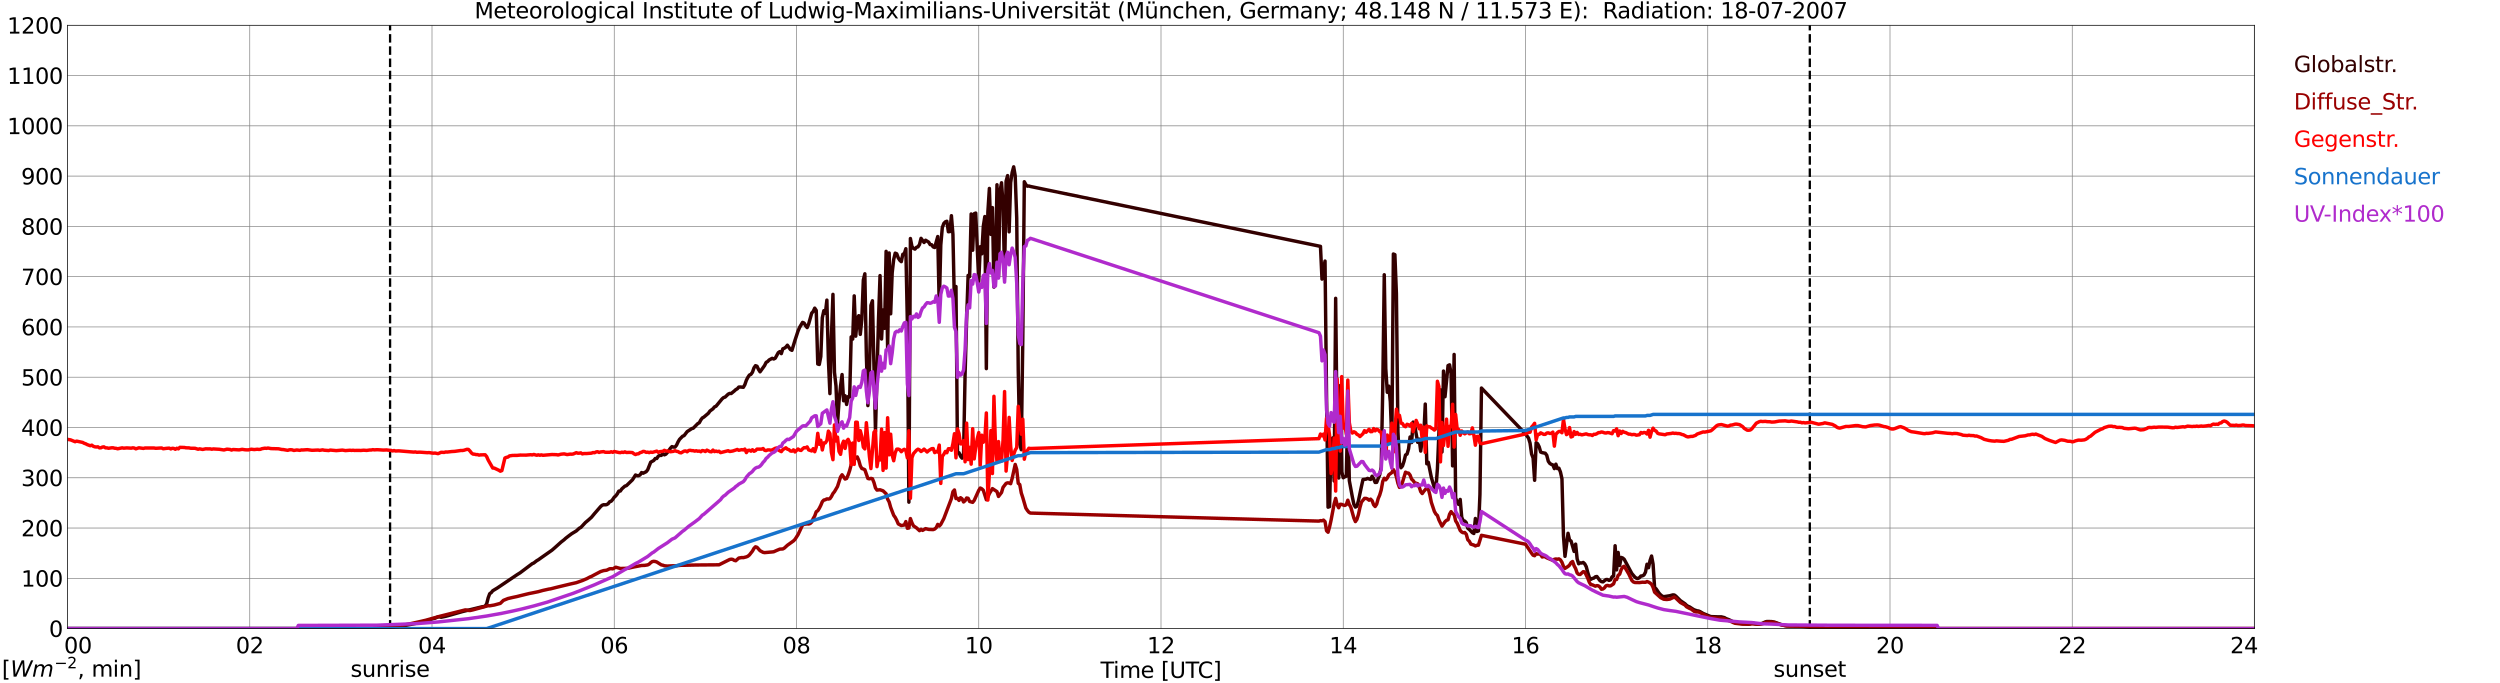 <?xml version="1.0" encoding="utf-8" standalone="no"?>
<!DOCTYPE svg PUBLIC "-//W3C//DTD SVG 1.1//EN"
  "http://www.w3.org/Graphics/SVG/1.1/DTD/svg11.dtd">
<svg xmlns:xlink="http://www.w3.org/1999/xlink" width="1085.4pt" height="296.64pt" viewBox="0 0 1085.4 296.64" xmlns="http://www.w3.org/2000/svg" version="1.1">
 <defs>
  <style type="text/css">*{stroke-linejoin: round; stroke-linecap: butt}</style>
 </defs>
 <g id="figure_1">
  <g id="patch_1">
   <path d="M 0 296.64 
L 1085.4 296.64 
L 1085.4 0 
L 0 0 
z
" style="fill: #ffffff"/>
  </g>
  <g id="axes_1">
   <g id="patch_2">
    <path d="M 29.306 272.909 
L 978.814 272.909 
L 978.814 10.976 
L 29.306 10.976 
z
" style="fill: #ffffff"/>
   </g>
   <g id="patch_3">
    <path d="M 978.814 272.909 
L 978.814 272.909 
L 978.814 10.976 
L 978.814 10.976 
z
" clip-path="url(#p178c726621)" style="fill: #d3d3d3; opacity: 0.25; stroke: #d3d3d3; stroke-linejoin: miter"/>
   </g>
   <g id="matplotlib.axis_1">
    <g id="xtick_1">
     <g id="line2d_1">
      <path d="M 29.306 272.909 
L 29.306 10.976 
" clip-path="url(#p178c726621)" style="fill: none; stroke: #808080; stroke-width: 0.3; stroke-linecap: square"/>
     </g>
     <g id="line2d_2"/>
     <g id="text_1">
      <!--    00 -->
      <g transform="translate(18.733 283.627) scale(0.095 -0.095)">
       <defs>
        <path id="DejaVuSans-20" transform="scale(0.016)"/>
        <path id="DejaVuSans-30" d="M 2034 4250 
Q 1547 4250 1301 3770 
Q 1056 3291 1056 2328 
Q 1056 1369 1301 889 
Q 1547 409 2034 409 
Q 2525 409 2770 889 
Q 3016 1369 3016 2328 
Q 3016 3291 2770 3770 
Q 2525 4250 2034 4250 
z
M 2034 4750 
Q 2819 4750 3233 4129 
Q 3647 3509 3647 2328 
Q 3647 1150 3233 529 
Q 2819 -91 2034 -91 
Q 1250 -91 836 529 
Q 422 1150 422 2328 
Q 422 3509 836 4129 
Q 1250 4750 2034 4750 
z
" transform="scale(0.016)"/>
       </defs>
       <use xlink:href="#DejaVuSans-20"/>
       <use xlink:href="#DejaVuSans-20" transform="translate(31.787 0)"/>
       <use xlink:href="#DejaVuSans-20" transform="translate(63.574 0)"/>
       <use xlink:href="#DejaVuSans-30" transform="translate(95.361 0)"/>
       <use xlink:href="#DejaVuSans-30" transform="translate(158.984 0)"/>
      </g>
     </g>
    </g>
    <g id="xtick_2">
     <g id="line2d_3">
      <path d="M 108.431 272.909 
L 108.431 10.976 
" clip-path="url(#p178c726621)" style="fill: none; stroke: #808080; stroke-width: 0.3; stroke-linecap: square"/>
     </g>
     <g id="line2d_4"/>
     <g id="text_2">
      <!-- 02 -->
      <g transform="translate(102.387 283.627) scale(0.095 -0.095)">
       <defs>
        <path id="DejaVuSans-32" d="M 1228 531 
L 3431 531 
L 3431 0 
L 469 0 
L 469 531 
Q 828 903 1448 1529 
Q 2069 2156 2228 2338 
Q 2531 2678 2651 2914 
Q 2772 3150 2772 3378 
Q 2772 3750 2511 3984 
Q 2250 4219 1831 4219 
Q 1534 4219 1204 4116 
Q 875 4013 500 3803 
L 500 4441 
Q 881 4594 1212 4672 
Q 1544 4750 1819 4750 
Q 2544 4750 2975 4387 
Q 3406 4025 3406 3419 
Q 3406 3131 3298 2873 
Q 3191 2616 2906 2266 
Q 2828 2175 2409 1742 
Q 1991 1309 1228 531 
z
" transform="scale(0.016)"/>
       </defs>
       <use xlink:href="#DejaVuSans-30"/>
       <use xlink:href="#DejaVuSans-32" transform="translate(63.623 0)"/>
      </g>
     </g>
    </g>
    <g id="xtick_3">
     <g id="line2d_5">
      <path d="M 187.557 272.909 
L 187.557 10.976 
" clip-path="url(#p178c726621)" style="fill: none; stroke: #808080; stroke-width: 0.3; stroke-linecap: square"/>
     </g>
     <g id="line2d_6"/>
     <g id="text_3">
      <!-- 04 -->
      <g transform="translate(181.513 283.627) scale(0.095 -0.095)">
       <defs>
        <path id="DejaVuSans-34" d="M 2419 4116 
L 825 1625 
L 2419 1625 
L 2419 4116 
z
M 2253 4666 
L 3047 4666 
L 3047 1625 
L 3713 1625 
L 3713 1100 
L 3047 1100 
L 3047 0 
L 2419 0 
L 2419 1100 
L 313 1100 
L 313 1709 
L 2253 4666 
z
" transform="scale(0.016)"/>
       </defs>
       <use xlink:href="#DejaVuSans-30"/>
       <use xlink:href="#DejaVuSans-34" transform="translate(63.623 0)"/>
      </g>
     </g>
    </g>
    <g id="xtick_4">
     <g id="line2d_7">
      <path d="M 266.683 272.909 
L 266.683 10.976 
" clip-path="url(#p178c726621)" style="fill: none; stroke: #808080; stroke-width: 0.3; stroke-linecap: square"/>
     </g>
     <g id="line2d_8"/>
     <g id="text_4">
      <!-- 06 -->
      <g transform="translate(260.638 283.627) scale(0.095 -0.095)">
       <defs>
        <path id="DejaVuSans-36" d="M 2113 2584 
Q 1688 2584 1439 2293 
Q 1191 2003 1191 1497 
Q 1191 994 1439 701 
Q 1688 409 2113 409 
Q 2538 409 2786 701 
Q 3034 994 3034 1497 
Q 3034 2003 2786 2293 
Q 2538 2584 2113 2584 
z
M 3366 4563 
L 3366 3988 
Q 3128 4100 2886 4159 
Q 2644 4219 2406 4219 
Q 1781 4219 1451 3797 
Q 1122 3375 1075 2522 
Q 1259 2794 1537 2939 
Q 1816 3084 2150 3084 
Q 2853 3084 3261 2657 
Q 3669 2231 3669 1497 
Q 3669 778 3244 343 
Q 2819 -91 2113 -91 
Q 1303 -91 875 529 
Q 447 1150 447 2328 
Q 447 3434 972 4092 
Q 1497 4750 2381 4750 
Q 2619 4750 2861 4703 
Q 3103 4656 3366 4563 
z
" transform="scale(0.016)"/>
       </defs>
       <use xlink:href="#DejaVuSans-30"/>
       <use xlink:href="#DejaVuSans-36" transform="translate(63.623 0)"/>
      </g>
     </g>
    </g>
    <g id="xtick_5">
     <g id="line2d_9">
      <path d="M 345.808 272.909 
L 345.808 10.976 
" clip-path="url(#p178c726621)" style="fill: none; stroke: #808080; stroke-width: 0.3; stroke-linecap: square"/>
     </g>
     <g id="line2d_10"/>
     <g id="text_5">
      <!-- 08 -->
      <g transform="translate(339.764 283.627) scale(0.095 -0.095)">
       <defs>
        <path id="DejaVuSans-38" d="M 2034 2216 
Q 1584 2216 1326 1975 
Q 1069 1734 1069 1313 
Q 1069 891 1326 650 
Q 1584 409 2034 409 
Q 2484 409 2743 651 
Q 3003 894 3003 1313 
Q 3003 1734 2745 1975 
Q 2488 2216 2034 2216 
z
M 1403 2484 
Q 997 2584 770 2862 
Q 544 3141 544 3541 
Q 544 4100 942 4425 
Q 1341 4750 2034 4750 
Q 2731 4750 3128 4425 
Q 3525 4100 3525 3541 
Q 3525 3141 3298 2862 
Q 3072 2584 2669 2484 
Q 3125 2378 3379 2068 
Q 3634 1759 3634 1313 
Q 3634 634 3220 271 
Q 2806 -91 2034 -91 
Q 1263 -91 848 271 
Q 434 634 434 1313 
Q 434 1759 690 2068 
Q 947 2378 1403 2484 
z
M 1172 3481 
Q 1172 3119 1398 2916 
Q 1625 2713 2034 2713 
Q 2441 2713 2670 2916 
Q 2900 3119 2900 3481 
Q 2900 3844 2670 4047 
Q 2441 4250 2034 4250 
Q 1625 4250 1398 4047 
Q 1172 3844 1172 3481 
z
" transform="scale(0.016)"/>
       </defs>
       <use xlink:href="#DejaVuSans-30"/>
       <use xlink:href="#DejaVuSans-38" transform="translate(63.623 0)"/>
      </g>
     </g>
    </g>
    <g id="xtick_6">
     <g id="line2d_11">
      <path d="M 424.934 272.909 
L 424.934 10.976 
" clip-path="url(#p178c726621)" style="fill: none; stroke: #808080; stroke-width: 0.3; stroke-linecap: square"/>
     </g>
     <g id="line2d_12"/>
     <g id="text_6">
      <!-- 10 -->
      <g transform="translate(418.89 283.627) scale(0.095 -0.095)">
       <defs>
        <path id="DejaVuSans-31" d="M 794 531 
L 1825 531 
L 1825 4091 
L 703 3866 
L 703 4441 
L 1819 4666 
L 2450 4666 
L 2450 531 
L 3481 531 
L 3481 0 
L 794 0 
L 794 531 
z
" transform="scale(0.016)"/>
       </defs>
       <use xlink:href="#DejaVuSans-31"/>
       <use xlink:href="#DejaVuSans-30" transform="translate(63.623 0)"/>
      </g>
     </g>
    </g>
    <g id="xtick_7">
     <g id="line2d_13">
      <path d="M 504.06 272.909 
L 504.06 10.976 
" clip-path="url(#p178c726621)" style="fill: none; stroke: #808080; stroke-width: 0.3; stroke-linecap: square"/>
     </g>
     <g id="line2d_14"/>
     <g id="text_7">
      <!-- 12 -->
      <g transform="translate(498.015 283.627) scale(0.095 -0.095)">
       <use xlink:href="#DejaVuSans-31"/>
       <use xlink:href="#DejaVuSans-32" transform="translate(63.623 0)"/>
      </g>
     </g>
    </g>
    <g id="xtick_8">
     <g id="line2d_15">
      <path d="M 583.185 272.909 
L 583.185 10.976 
" clip-path="url(#p178c726621)" style="fill: none; stroke: #808080; stroke-width: 0.3; stroke-linecap: square"/>
     </g>
     <g id="line2d_16"/>
     <g id="text_8">
      <!-- 14 -->
      <g transform="translate(577.141 283.627) scale(0.095 -0.095)">
       <use xlink:href="#DejaVuSans-31"/>
       <use xlink:href="#DejaVuSans-34" transform="translate(63.623 0)"/>
      </g>
     </g>
    </g>
    <g id="xtick_9">
     <g id="line2d_17">
      <path d="M 662.311 272.909 
L 662.311 10.976 
" clip-path="url(#p178c726621)" style="fill: none; stroke: #808080; stroke-width: 0.3; stroke-linecap: square"/>
     </g>
     <g id="line2d_18"/>
     <g id="text_9">
      <!-- 16 -->
      <g transform="translate(656.267 283.627) scale(0.095 -0.095)">
       <use xlink:href="#DejaVuSans-31"/>
       <use xlink:href="#DejaVuSans-36" transform="translate(63.623 0)"/>
      </g>
     </g>
    </g>
    <g id="xtick_10">
     <g id="line2d_19">
      <path d="M 741.437 272.909 
L 741.437 10.976 
" clip-path="url(#p178c726621)" style="fill: none; stroke: #808080; stroke-width: 0.3; stroke-linecap: square"/>
     </g>
     <g id="line2d_20"/>
     <g id="text_10">
      <!-- 18 -->
      <g transform="translate(735.392 283.627) scale(0.095 -0.095)">
       <use xlink:href="#DejaVuSans-31"/>
       <use xlink:href="#DejaVuSans-38" transform="translate(63.623 0)"/>
      </g>
     </g>
    </g>
    <g id="xtick_11">
     <g id="line2d_21">
      <path d="M 820.562 272.909 
L 820.562 10.976 
" clip-path="url(#p178c726621)" style="fill: none; stroke: #808080; stroke-width: 0.3; stroke-linecap: square"/>
     </g>
     <g id="line2d_22"/>
     <g id="text_11">
      <!-- 20 -->
      <g transform="translate(814.518 283.627) scale(0.095 -0.095)">
       <use xlink:href="#DejaVuSans-32"/>
       <use xlink:href="#DejaVuSans-30" transform="translate(63.623 0)"/>
      </g>
     </g>
    </g>
    <g id="xtick_12">
     <g id="line2d_23">
      <path d="M 899.688 272.909 
L 899.688 10.976 
" clip-path="url(#p178c726621)" style="fill: none; stroke: #808080; stroke-width: 0.3; stroke-linecap: square"/>
     </g>
     <g id="line2d_24"/>
     <g id="text_12">
      <!-- 22 -->
      <g transform="translate(893.644 283.627) scale(0.095 -0.095)">
       <use xlink:href="#DejaVuSans-32"/>
       <use xlink:href="#DejaVuSans-32" transform="translate(63.623 0)"/>
      </g>
     </g>
    </g>
    <g id="xtick_13">
     <g id="line2d_25">
      <path d="M 978.814 272.909 
L 978.814 10.976 
" clip-path="url(#p178c726621)" style="fill: none; stroke: #808080; stroke-width: 0.3; stroke-linecap: square"/>
     </g>
     <g id="line2d_26"/>
     <g id="text_13">
      <!-- 24    -->
      <g transform="translate(968.241 283.627) scale(0.095 -0.095)">
       <use xlink:href="#DejaVuSans-32"/>
       <use xlink:href="#DejaVuSans-34" transform="translate(63.623 0)"/>
       <use xlink:href="#DejaVuSans-20" transform="translate(127.246 0)"/>
       <use xlink:href="#DejaVuSans-20" transform="translate(159.033 0)"/>
       <use xlink:href="#DejaVuSans-20" transform="translate(190.82 0)"/>
      </g>
     </g>
    </g>
    <g id="text_14">
     <!-- Time [UTC] -->
     <g transform="translate(477.806 294.322) scale(0.095 -0.095)">
      <defs>
       <path id="DejaVuSans-54" d="M -19 4666 
L 3928 4666 
L 3928 4134 
L 2272 4134 
L 2272 0 
L 1638 0 
L 1638 4134 
L -19 4134 
L -19 4666 
z
" transform="scale(0.016)"/>
       <path id="DejaVuSans-69" d="M 603 3500 
L 1178 3500 
L 1178 0 
L 603 0 
L 603 3500 
z
M 603 4863 
L 1178 4863 
L 1178 4134 
L 603 4134 
L 603 4863 
z
" transform="scale(0.016)"/>
       <path id="DejaVuSans-6d" d="M 3328 2828 
Q 3544 3216 3844 3400 
Q 4144 3584 4550 3584 
Q 5097 3584 5394 3201 
Q 5691 2819 5691 2113 
L 5691 0 
L 5113 0 
L 5113 2094 
Q 5113 2597 4934 2840 
Q 4756 3084 4391 3084 
Q 3944 3084 3684 2787 
Q 3425 2491 3425 1978 
L 3425 0 
L 2847 0 
L 2847 2094 
Q 2847 2600 2669 2842 
Q 2491 3084 2119 3084 
Q 1678 3084 1418 2786 
Q 1159 2488 1159 1978 
L 1159 0 
L 581 0 
L 581 3500 
L 1159 3500 
L 1159 2956 
Q 1356 3278 1631 3431 
Q 1906 3584 2284 3584 
Q 2666 3584 2933 3390 
Q 3200 3197 3328 2828 
z
" transform="scale(0.016)"/>
       <path id="DejaVuSans-65" d="M 3597 1894 
L 3597 1613 
L 953 1613 
Q 991 1019 1311 708 
Q 1631 397 2203 397 
Q 2534 397 2845 478 
Q 3156 559 3463 722 
L 3463 178 
Q 3153 47 2828 -22 
Q 2503 -91 2169 -91 
Q 1331 -91 842 396 
Q 353 884 353 1716 
Q 353 2575 817 3079 
Q 1281 3584 2069 3584 
Q 2775 3584 3186 3129 
Q 3597 2675 3597 1894 
z
M 3022 2063 
Q 3016 2534 2758 2815 
Q 2500 3097 2075 3097 
Q 1594 3097 1305 2825 
Q 1016 2553 972 2059 
L 3022 2063 
z
" transform="scale(0.016)"/>
       <path id="DejaVuSans-5b" d="M 550 4863 
L 1875 4863 
L 1875 4416 
L 1125 4416 
L 1125 -397 
L 1875 -397 
L 1875 -844 
L 550 -844 
L 550 4863 
z
" transform="scale(0.016)"/>
       <path id="DejaVuSans-55" d="M 556 4666 
L 1191 4666 
L 1191 1831 
Q 1191 1081 1462 751 
Q 1734 422 2344 422 
Q 2950 422 3222 751 
Q 3494 1081 3494 1831 
L 3494 4666 
L 4128 4666 
L 4128 1753 
Q 4128 841 3676 375 
Q 3225 -91 2344 -91 
Q 1459 -91 1007 375 
Q 556 841 556 1753 
L 556 4666 
z
" transform="scale(0.016)"/>
       <path id="DejaVuSans-43" d="M 4122 4306 
L 4122 3641 
Q 3803 3938 3442 4084 
Q 3081 4231 2675 4231 
Q 1875 4231 1450 3742 
Q 1025 3253 1025 2328 
Q 1025 1406 1450 917 
Q 1875 428 2675 428 
Q 3081 428 3442 575 
Q 3803 722 4122 1019 
L 4122 359 
Q 3791 134 3420 21 
Q 3050 -91 2638 -91 
Q 1578 -91 968 557 
Q 359 1206 359 2328 
Q 359 3453 968 4101 
Q 1578 4750 2638 4750 
Q 3056 4750 3426 4639 
Q 3797 4528 4122 4306 
z
" transform="scale(0.016)"/>
       <path id="DejaVuSans-5d" d="M 1947 4863 
L 1947 -844 
L 622 -844 
L 622 -397 
L 1369 -397 
L 1369 4416 
L 622 4416 
L 622 4863 
L 1947 4863 
z
" transform="scale(0.016)"/>
      </defs>
      <use xlink:href="#DejaVuSans-54"/>
      <use xlink:href="#DejaVuSans-69" transform="translate(57.959 0)"/>
      <use xlink:href="#DejaVuSans-6d" transform="translate(85.742 0)"/>
      <use xlink:href="#DejaVuSans-65" transform="translate(183.154 0)"/>
      <use xlink:href="#DejaVuSans-20" transform="translate(244.678 0)"/>
      <use xlink:href="#DejaVuSans-5b" transform="translate(276.465 0)"/>
      <use xlink:href="#DejaVuSans-55" transform="translate(315.479 0)"/>
      <use xlink:href="#DejaVuSans-54" transform="translate(388.672 0)"/>
      <use xlink:href="#DejaVuSans-43" transform="translate(443.881 0)"/>
      <use xlink:href="#DejaVuSans-5d" transform="translate(513.705 0)"/>
     </g>
    </g>
   </g>
   <g id="matplotlib.axis_2">
    <g id="ytick_1">
     <g id="line2d_27">
      <path d="M 29.306 272.909 
L 978.814 272.909 
" clip-path="url(#p178c726621)" style="fill: none; stroke: #808080; stroke-width: 0.3; stroke-linecap: square"/>
     </g>
     <g id="line2d_28"/>
     <g id="text_15">
      <!-- 0 -->
      <g transform="translate(21.261 276.518) scale(0.095 -0.095)">
       <use xlink:href="#DejaVuSans-30"/>
      </g>
     </g>
    </g>
    <g id="ytick_2">
     <g id="line2d_29">
      <path d="M 29.306 251.081 
L 978.814 251.081 
" clip-path="url(#p178c726621)" style="fill: none; stroke: #808080; stroke-width: 0.3; stroke-linecap: square"/>
     </g>
     <g id="line2d_30"/>
     <g id="text_16">
      <!-- 100 -->
      <g transform="translate(9.173 254.69) scale(0.095 -0.095)">
       <use xlink:href="#DejaVuSans-31"/>
       <use xlink:href="#DejaVuSans-30" transform="translate(63.623 0)"/>
       <use xlink:href="#DejaVuSans-30" transform="translate(127.246 0)"/>
      </g>
     </g>
    </g>
    <g id="ytick_3">
     <g id="line2d_31">
      <path d="M 29.306 229.253 
L 978.814 229.253 
" clip-path="url(#p178c726621)" style="fill: none; stroke: #808080; stroke-width: 0.3; stroke-linecap: square"/>
     </g>
     <g id="line2d_32"/>
     <g id="text_17">
      <!-- 200 -->
      <g transform="translate(9.173 232.863) scale(0.095 -0.095)">
       <use xlink:href="#DejaVuSans-32"/>
       <use xlink:href="#DejaVuSans-30" transform="translate(63.623 0)"/>
       <use xlink:href="#DejaVuSans-30" transform="translate(127.246 0)"/>
      </g>
     </g>
    </g>
    <g id="ytick_4">
     <g id="line2d_33">
      <path d="M 29.306 207.426 
L 978.814 207.426 
" clip-path="url(#p178c726621)" style="fill: none; stroke: #808080; stroke-width: 0.3; stroke-linecap: square"/>
     </g>
     <g id="line2d_34"/>
     <g id="text_18">
      <!-- 300 -->
      <g transform="translate(9.173 211.035) scale(0.095 -0.095)">
       <defs>
        <path id="DejaVuSans-33" d="M 2597 2516 
Q 3050 2419 3304 2112 
Q 3559 1806 3559 1356 
Q 3559 666 3084 287 
Q 2609 -91 1734 -91 
Q 1441 -91 1130 -33 
Q 819 25 488 141 
L 488 750 
Q 750 597 1062 519 
Q 1375 441 1716 441 
Q 2309 441 2620 675 
Q 2931 909 2931 1356 
Q 2931 1769 2642 2001 
Q 2353 2234 1838 2234 
L 1294 2234 
L 1294 2753 
L 1863 2753 
Q 2328 2753 2575 2939 
Q 2822 3125 2822 3475 
Q 2822 3834 2567 4026 
Q 2313 4219 1838 4219 
Q 1578 4219 1281 4162 
Q 984 4106 628 3988 
L 628 4550 
Q 988 4650 1302 4700 
Q 1616 4750 1894 4750 
Q 2613 4750 3031 4423 
Q 3450 4097 3450 3541 
Q 3450 3153 3228 2886 
Q 3006 2619 2597 2516 
z
" transform="scale(0.016)"/>
       </defs>
       <use xlink:href="#DejaVuSans-33"/>
       <use xlink:href="#DejaVuSans-30" transform="translate(63.623 0)"/>
       <use xlink:href="#DejaVuSans-30" transform="translate(127.246 0)"/>
      </g>
     </g>
    </g>
    <g id="ytick_5">
     <g id="line2d_35">
      <path d="M 29.306 185.598 
L 978.814 185.598 
" clip-path="url(#p178c726621)" style="fill: none; stroke: #808080; stroke-width: 0.3; stroke-linecap: square"/>
     </g>
     <g id="line2d_36"/>
     <g id="text_19">
      <!-- 400 -->
      <g transform="translate(9.173 189.207) scale(0.095 -0.095)">
       <use xlink:href="#DejaVuSans-34"/>
       <use xlink:href="#DejaVuSans-30" transform="translate(63.623 0)"/>
       <use xlink:href="#DejaVuSans-30" transform="translate(127.246 0)"/>
      </g>
     </g>
    </g>
    <g id="ytick_6">
     <g id="line2d_37">
      <path d="M 29.306 163.77 
L 978.814 163.77 
" clip-path="url(#p178c726621)" style="fill: none; stroke: #808080; stroke-width: 0.3; stroke-linecap: square"/>
     </g>
     <g id="line2d_38"/>
     <g id="text_20">
      <!-- 500 -->
      <g transform="translate(9.173 167.379) scale(0.095 -0.095)">
       <defs>
        <path id="DejaVuSans-35" d="M 691 4666 
L 3169 4666 
L 3169 4134 
L 1269 4134 
L 1269 2991 
Q 1406 3038 1543 3061 
Q 1681 3084 1819 3084 
Q 2600 3084 3056 2656 
Q 3513 2228 3513 1497 
Q 3513 744 3044 326 
Q 2575 -91 1722 -91 
Q 1428 -91 1123 -41 
Q 819 9 494 109 
L 494 744 
Q 775 591 1075 516 
Q 1375 441 1709 441 
Q 2250 441 2565 725 
Q 2881 1009 2881 1497 
Q 2881 1984 2565 2268 
Q 2250 2553 1709 2553 
Q 1456 2553 1204 2497 
Q 953 2441 691 2322 
L 691 4666 
z
" transform="scale(0.016)"/>
       </defs>
       <use xlink:href="#DejaVuSans-35"/>
       <use xlink:href="#DejaVuSans-30" transform="translate(63.623 0)"/>
       <use xlink:href="#DejaVuSans-30" transform="translate(127.246 0)"/>
      </g>
     </g>
    </g>
    <g id="ytick_7">
     <g id="line2d_39">
      <path d="M 29.306 141.942 
L 978.814 141.942 
" clip-path="url(#p178c726621)" style="fill: none; stroke: #808080; stroke-width: 0.3; stroke-linecap: square"/>
     </g>
     <g id="line2d_40"/>
     <g id="text_21">
      <!-- 600 -->
      <g transform="translate(9.173 145.551) scale(0.095 -0.095)">
       <use xlink:href="#DejaVuSans-36"/>
       <use xlink:href="#DejaVuSans-30" transform="translate(63.623 0)"/>
       <use xlink:href="#DejaVuSans-30" transform="translate(127.246 0)"/>
      </g>
     </g>
    </g>
    <g id="ytick_8">
     <g id="line2d_41">
      <path d="M 29.306 120.114 
L 978.814 120.114 
" clip-path="url(#p178c726621)" style="fill: none; stroke: #808080; stroke-width: 0.3; stroke-linecap: square"/>
     </g>
     <g id="line2d_42"/>
     <g id="text_22">
      <!-- 700 -->
      <g transform="translate(9.173 123.724) scale(0.095 -0.095)">
       <defs>
        <path id="DejaVuSans-37" d="M 525 4666 
L 3525 4666 
L 3525 4397 
L 1831 0 
L 1172 0 
L 2766 4134 
L 525 4134 
L 525 4666 
z
" transform="scale(0.016)"/>
       </defs>
       <use xlink:href="#DejaVuSans-37"/>
       <use xlink:href="#DejaVuSans-30" transform="translate(63.623 0)"/>
       <use xlink:href="#DejaVuSans-30" transform="translate(127.246 0)"/>
      </g>
     </g>
    </g>
    <g id="ytick_9">
     <g id="line2d_43">
      <path d="M 29.306 98.287 
L 978.814 98.287 
" clip-path="url(#p178c726621)" style="fill: none; stroke: #808080; stroke-width: 0.3; stroke-linecap: square"/>
     </g>
     <g id="line2d_44"/>
     <g id="text_23">
      <!-- 800 -->
      <g transform="translate(9.173 101.896) scale(0.095 -0.095)">
       <use xlink:href="#DejaVuSans-38"/>
       <use xlink:href="#DejaVuSans-30" transform="translate(63.623 0)"/>
       <use xlink:href="#DejaVuSans-30" transform="translate(127.246 0)"/>
      </g>
     </g>
    </g>
    <g id="ytick_10">
     <g id="line2d_45">
      <path d="M 29.306 76.459 
L 978.814 76.459 
" clip-path="url(#p178c726621)" style="fill: none; stroke: #808080; stroke-width: 0.3; stroke-linecap: square"/>
     </g>
     <g id="line2d_46"/>
     <g id="text_24">
      <!-- 900 -->
      <g transform="translate(9.173 80.068) scale(0.095 -0.095)">
       <defs>
        <path id="DejaVuSans-39" d="M 703 97 
L 703 672 
Q 941 559 1184 500 
Q 1428 441 1663 441 
Q 2288 441 2617 861 
Q 2947 1281 2994 2138 
Q 2813 1869 2534 1725 
Q 2256 1581 1919 1581 
Q 1219 1581 811 2004 
Q 403 2428 403 3163 
Q 403 3881 828 4315 
Q 1253 4750 1959 4750 
Q 2769 4750 3195 4129 
Q 3622 3509 3622 2328 
Q 3622 1225 3098 567 
Q 2575 -91 1691 -91 
Q 1453 -91 1209 -44 
Q 966 3 703 97 
z
M 1959 2075 
Q 2384 2075 2632 2365 
Q 2881 2656 2881 3163 
Q 2881 3666 2632 3958 
Q 2384 4250 1959 4250 
Q 1534 4250 1286 3958 
Q 1038 3666 1038 3163 
Q 1038 2656 1286 2365 
Q 1534 2075 1959 2075 
z
" transform="scale(0.016)"/>
       </defs>
       <use xlink:href="#DejaVuSans-39"/>
       <use xlink:href="#DejaVuSans-30" transform="translate(63.623 0)"/>
       <use xlink:href="#DejaVuSans-30" transform="translate(127.246 0)"/>
      </g>
     </g>
    </g>
    <g id="ytick_11">
     <g id="line2d_47">
      <path d="M 29.306 54.631 
L 978.814 54.631 
" clip-path="url(#p178c726621)" style="fill: none; stroke: #808080; stroke-width: 0.3; stroke-linecap: square"/>
     </g>
     <g id="line2d_48"/>
     <g id="text_25">
      <!-- 1000 -->
      <g transform="translate(3.128 58.24) scale(0.095 -0.095)">
       <use xlink:href="#DejaVuSans-31"/>
       <use xlink:href="#DejaVuSans-30" transform="translate(63.623 0)"/>
       <use xlink:href="#DejaVuSans-30" transform="translate(127.246 0)"/>
       <use xlink:href="#DejaVuSans-30" transform="translate(190.869 0)"/>
      </g>
     </g>
    </g>
    <g id="ytick_12">
     <g id="line2d_49">
      <path d="M 29.306 32.803 
L 978.814 32.803 
" clip-path="url(#p178c726621)" style="fill: none; stroke: #808080; stroke-width: 0.3; stroke-linecap: square"/>
     </g>
     <g id="line2d_50"/>
     <g id="text_26">
      <!-- 1100 -->
      <g transform="translate(3.128 36.413) scale(0.095 -0.095)">
       <use xlink:href="#DejaVuSans-31"/>
       <use xlink:href="#DejaVuSans-31" transform="translate(63.623 0)"/>
       <use xlink:href="#DejaVuSans-30" transform="translate(127.246 0)"/>
       <use xlink:href="#DejaVuSans-30" transform="translate(190.869 0)"/>
      </g>
     </g>
    </g>
    <g id="ytick_13">
     <g id="line2d_51">
      <path d="M 29.306 10.976 
L 978.814 10.976 
" clip-path="url(#p178c726621)" style="fill: none; stroke: #808080; stroke-width: 0.3; stroke-linecap: square"/>
     </g>
     <g id="line2d_52"/>
     <g id="text_27">
      <!-- 1200 -->
      <g transform="translate(3.128 14.585) scale(0.095 -0.095)">
       <use xlink:href="#DejaVuSans-31"/>
       <use xlink:href="#DejaVuSans-32" transform="translate(63.623 0)"/>
       <use xlink:href="#DejaVuSans-30" transform="translate(127.246 0)"/>
       <use xlink:href="#DejaVuSans-30" transform="translate(190.869 0)"/>
      </g>
     </g>
    </g>
   </g>
   <g id="line2d_53">
    <path d="M 169.358 272.909 
L 169.358 10.976 
" clip-path="url(#p178c726621)" style="fill: none; stroke-dasharray: 3.7,1.6; stroke-dashoffset: 0; stroke: #000000"/>
   </g>
   <g id="line2d_54">
    <path d="M 785.747 272.909 
L 785.747 10.976 
" clip-path="url(#p178c726621)" style="fill: none; stroke-dasharray: 3.7,1.6; stroke-dashoffset: 0; stroke: #000000"/>
   </g>
   <g id="line2d_55">
    <path d="M 29.306 272.909 
L 161.841 272.909 
L 163.16 272.736 
L 166.457 272.656 
L 169.754 272.367 
L 171.732 272.082 
L 173.051 271.999 
L 177.007 271.344 
L 178.326 271.099 
L 182.282 270.279 
L 186.898 269.052 
L 187.557 268.722 
L 188.876 268.395 
L 190.195 267.823 
L 190.854 267.823 
L 191.513 267.987 
L 193.492 267.576 
L 195.47 267.044 
L 197.448 266.472 
L 200.745 265.529 
L 209.317 263.44 
L 209.976 263.359 
L 210.635 263.154 
L 211.295 262.13 
L 211.954 259.55 
L 212.614 257.747 
L 213.273 257.298 
L 213.932 256.479 
L 215.91 255.292 
L 224.482 249.516 
L 225.801 248.697 
L 231.076 244.725 
L 231.736 244.439 
L 233.054 243.415 
L 233.714 243.046 
L 235.033 242.103 
L 239.648 238.868 
L 240.967 237.722 
L 243.604 235.348 
L 244.923 234.324 
L 245.583 233.708 
L 246.901 232.685 
L 248.22 231.702 
L 250.198 230.515 
L 251.517 229.327 
L 252.176 229 
L 254.155 226.87 
L 255.473 225.763 
L 256.792 224.576 
L 258.111 222.98 
L 260.748 219.948 
L 261.408 219.376 
L 262.067 219.13 
L 262.726 219.171 
L 263.386 219.088 
L 264.045 218.68 
L 264.705 217.82 
L 265.364 217.615 
L 266.023 216.835 
L 266.683 215.853 
L 267.342 215.279 
L 268.002 214.419 
L 268.661 213.232 
L 269.32 213.192 
L 269.98 212.249 
L 271.298 211.062 
L 271.958 210.857 
L 274.595 208.318 
L 275.914 206.229 
L 276.573 206.515 
L 277.233 206.515 
L 277.892 206.188 
L 278.552 205.164 
L 279.211 205.452 
L 280.53 204.795 
L 281.189 203.977 
L 282.508 200.659 
L 283.827 199.923 
L 284.486 199.063 
L 285.145 199.063 
L 285.805 198.04 
L 286.464 197.712 
L 287.124 197.712 
L 287.783 196.811 
L 288.442 197.466 
L 289.102 197.18 
L 289.761 196.442 
L 291.08 194.6 
L 291.739 193.903 
L 292.399 194.108 
L 293.058 194.108 
L 293.717 193.288 
L 294.377 191.856 
L 295.036 190.749 
L 296.355 189.398 
L 297.014 189.112 
L 298.333 187.392 
L 299.652 186.532 
L 300.311 186.08 
L 300.971 185.916 
L 302.949 183.91 
L 303.608 183.542 
L 304.267 182.313 
L 304.927 181.453 
L 305.586 181.084 
L 307.564 179.405 
L 308.224 178.464 
L 309.543 177.48 
L 310.202 176.661 
L 310.861 176.376 
L 313.499 173.18 
L 314.158 172.608 
L 314.818 172.403 
L 316.136 171.133 
L 316.796 170.805 
L 317.455 170.847 
L 318.774 169.781 
L 319.433 169.168 
L 320.093 168.799 
L 320.752 168.061 
L 321.411 168.02 
L 322.73 168.144 
L 323.39 166.996 
L 324.049 165.071 
L 324.708 163.803 
L 325.368 162.82 
L 326.027 162.532 
L 326.686 161.592 
L 327.346 159.708 
L 328.005 158.765 
L 328.665 159.012 
L 329.324 160.404 
L 329.983 161.428 
L 331.961 158.684 
L 332.621 157.333 
L 333.28 156.964 
L 333.94 156.268 
L 335.258 155.571 
L 335.918 155.857 
L 336.577 155.53 
L 337.896 153.114 
L 338.555 152.664 
L 339.215 153.524 
L 339.874 151.435 
L 340.533 151.188 
L 341.193 150.697 
L 341.852 149.879 
L 343.171 151.763 
L 343.83 152.09 
L 345.149 147.748 
L 346.468 143.736 
L 347.127 142.18 
L 348.446 139.969 
L 349.105 140.255 
L 349.765 141.401 
L 350.424 142.219 
L 351.083 140.665 
L 352.402 135.955 
L 353.062 135.217 
L 353.721 133.785 
L 354.38 134.767 
L 355.04 158.027 
L 355.699 158.232 
L 356.359 154.792 
L 357.018 137.919 
L 357.677 134.89 
L 358.337 136.036 
L 358.996 130.304 
L 359.655 156.307 
L 360.315 170.888 
L 360.974 145.906 
L 361.634 127.804 
L 362.293 161.633 
L 362.952 167.57 
L 363.612 183.952 
L 364.271 174.245 
L 364.93 167.612 
L 365.59 162.615 
L 366.249 174.001 
L 366.909 171.829 
L 367.568 175.596 
L 368.227 172.198 
L 368.887 172.361 
L 369.546 146.275 
L 370.206 147.216 
L 370.865 128.461 
L 371.524 145.948 
L 372.184 138.371 
L 372.843 137.059 
L 373.502 145.168 
L 374.162 138.74 
L 374.821 121.581 
L 375.481 118.877 
L 376.14 154.343 
L 376.799 176.087 
L 377.459 162.041 
L 378.118 132.596 
L 378.777 130.59 
L 380.096 187.268 
L 381.415 138.616 
L 382.074 119.656 
L 382.734 147.177 
L 383.393 134.562 
L 384.053 142.549 
L 384.712 109.131 
L 385.371 151.557 
L 386.031 109.827 
L 386.69 136.241 
L 387.349 118.427 
L 388.009 112.652 
L 388.668 109.908 
L 389.328 110.196 
L 389.987 111.957 
L 390.646 112.981 
L 391.306 113.595 
L 391.965 110.401 
L 392.624 110.113 
L 393.284 107.985 
L 393.943 140.419 
L 394.603 218.023 
L 395.262 103.56 
L 395.921 107 
L 396.581 107.86 
L 397.24 108.149 
L 397.899 107.369 
L 398.559 107.164 
L 399.218 106.14 
L 399.878 103.48 
L 401.196 105.28 
L 401.856 104.298 
L 403.175 105.117 
L 403.834 106.182 
L 404.493 106.265 
L 405.153 107.206 
L 405.812 107.452 
L 407.131 102.7 
L 407.79 133.211 
L 408.45 106.387 
L 409.109 98.811 
L 409.768 97.01 
L 410.428 96.313 
L 411.087 96.067 
L 411.746 100.614 
L 412.406 100.531 
L 413.065 93.651 
L 413.725 101.801 
L 414.384 132.72 
L 415.043 124.406 
L 415.703 196.523 
L 416.362 196.564 
L 417.022 198.079 
L 417.681 198.9 
L 418.34 196.811 
L 419 162.574 
L 419.659 139.026 
L 420.318 119.573 
L 420.978 120.106 
L 421.637 92.913 
L 422.297 108.64 
L 422.956 92.79 
L 423.615 92.505 
L 424.934 122.236 
L 425.593 107.125 
L 426.253 110.196 
L 426.912 98.278 
L 427.572 94.019 
L 428.231 160.035 
L 428.89 92.094 
L 429.55 81.815 
L 430.209 101.76 
L 430.869 90.13 
L 431.528 124.652 
L 432.187 118.1 
L 432.847 80.218 
L 433.506 120.189 
L 434.165 82.961 
L 434.825 79.358 
L 435.484 88.818 
L 436.144 119.984 
L 436.803 78.703 
L 437.462 76.245 
L 438.122 100.653 
L 438.781 79.277 
L 439.44 74.894 
L 440.1 72.436 
L 440.759 76.328 
L 441.419 94.674 
L 442.078 160.812 
L 442.737 192.96 
L 443.397 195.254 
L 444.056 146.971 
L 444.716 78.908 
L 445.375 80.137 
L 446.034 80.833 
L 446.694 80.75 
L 447.353 80.955 
L 573.295 106.961 
L 573.954 121.171 
L 574.613 116.871 
L 575.273 113.348 
L 575.932 171.748 
L 576.592 220.195 
L 577.251 219.948 
L 577.91 190.913 
L 578.57 190.136 
L 579.229 208.809 
L 579.889 129.524 
L 580.548 189.684 
L 581.207 207.539 
L 581.867 167.407 
L 582.526 204.878 
L 583.185 207.417 
L 583.845 207.006 
L 584.504 206.762 
L 585.164 177.727 
L 585.823 208.687 
L 587.142 215.812 
L 587.801 218.966 
L 588.46 220.153 
L 589.12 219.784 
L 589.779 217.41 
L 591.098 211.143 
L 591.757 208.196 
L 593.076 208.032 
L 593.736 207.703 
L 595.054 208.155 
L 595.714 206.762 
L 596.373 207.866 
L 597.032 209.464 
L 597.692 209.423 
L 599.011 206.066 
L 599.67 202.789 
L 600.329 168.841 
L 600.989 119.287 
L 601.648 160.035 
L 602.307 170.314 
L 602.967 167.651 
L 603.626 174.45 
L 604.286 191.856 
L 604.945 110.277 
L 605.604 110.565 
L 606.264 127.518 
L 606.923 187.392 
L 607.582 200.989 
L 608.242 203.075 
L 608.901 202.298 
L 609.561 200.292 
L 610.22 197.548 
L 610.879 197.138 
L 611.539 194.885 
L 612.198 189.725 
L 612.858 192.142 
L 613.517 183.256 
L 614.176 184.607 
L 615.495 192.019 
L 616.154 190.668 
L 616.814 195.828 
L 617.473 191.035 
L 618.133 189.398 
L 618.792 175.433 
L 619.451 201.355 
L 620.111 200.7 
L 621.429 207.253 
L 622.748 211.8 
L 623.408 212.332 
L 624.067 203.527 
L 624.726 187.759 
L 625.386 169.249 
L 626.045 196.237 
L 626.705 161.1 
L 627.364 172.239 
L 628.683 158.723 
L 629.342 158.396 
L 630.001 162.205 
L 630.661 202.257 
L 631.32 153.893 
L 631.98 216.139 
L 632.639 218.064 
L 633.298 219.007 
L 633.958 216.835 
L 634.617 224.576 
L 635.276 226.09 
L 635.936 226.215 
L 636.595 226.911 
L 637.255 229.367 
L 637.914 229.86 
L 639.233 231.251 
L 639.892 231.619 
L 640.552 225.108 
L 641.211 230.759 
L 641.87 230.515 
L 642.53 214.666 
L 643.189 168.472 
L 662.311 188.374 
L 663.63 190.217 
L 664.289 192.388 
L 664.949 197.097 
L 665.608 198.817 
L 666.267 208.523 
L 666.927 192.183 
L 667.586 192.674 
L 668.246 193.984 
L 668.905 196.278 
L 669.564 196.523 
L 670.883 196.769 
L 671.542 197.671 
L 672.202 200.251 
L 672.861 201.192 
L 673.521 201.602 
L 674.18 201.849 
L 674.839 203.444 
L 675.499 201.519 
L 676.158 203.444 
L 676.817 203.28 
L 677.477 204.92 
L 678.136 207.866 
L 678.796 232.726 
L 679.455 241.531 
L 680.774 231.539 
L 681.433 234.446 
L 682.092 234.896 
L 683.411 239.401 
L 684.071 236.247 
L 684.73 242.636 
L 685.389 244.766 
L 686.049 244.356 
L 686.708 244.439 
L 687.368 244.192 
L 688.027 244.808 
L 688.686 246.034 
L 689.346 248.575 
L 690.005 250.662 
L 690.664 251.522 
L 691.324 251.155 
L 691.983 250.992 
L 692.643 250.417 
L 693.302 250.295 
L 694.621 252.055 
L 695.28 252.506 
L 695.939 252.629 
L 697.258 251.605 
L 697.918 251.605 
L 698.577 251.974 
L 699.236 251.727 
L 699.896 250.417 
L 700.555 250.09 
L 701.215 236.943 
L 701.874 247.427 
L 702.533 239.851 
L 703.193 245.504 
L 703.852 242.023 
L 704.511 242.267 
L 705.171 242.841 
L 708.468 248.983 
L 709.786 250.54 
L 710.446 251.031 
L 711.105 251.155 
L 711.765 250.828 
L 712.424 250.09 
L 713.083 250.007 
L 713.743 249.638 
L 714.402 248.412 
L 715.062 244.971 
L 715.721 246.486 
L 716.38 243.374 
L 717.04 241.407 
L 717.699 244.93 
L 718.358 255.045 
L 719.018 255.658 
L 720.337 257.584 
L 720.996 258.28 
L 721.655 258.812 
L 722.315 259.059 
L 724.952 258.649 
L 726.271 258.28 
L 726.93 258.321 
L 727.59 258.812 
L 729.568 260.779 
L 731.546 262.13 
L 732.205 262.785 
L 732.865 263.235 
L 733.524 263.481 
L 734.843 264.341 
L 735.502 264.752 
L 736.821 265.201 
L 737.48 265.282 
L 738.14 265.57 
L 739.459 266.347 
L 742.756 267.699 
L 746.052 267.823 
L 747.371 267.823 
L 748.69 268.15 
L 749.349 268.559 
L 750.668 269.052 
L 752.646 270.034 
L 753.306 270.279 
L 755.943 270.689 
L 758.581 270.936 
L 759.24 270.975 
L 760.559 270.484 
L 761.218 270.525 
L 761.878 270.811 
L 762.537 270.936 
L 764.515 270.772 
L 765.174 270.606 
L 766.493 269.993 
L 767.153 269.829 
L 769.131 269.87 
L 770.449 270.115 
L 773.746 271.302 
L 775.065 271.59 
L 776.384 271.713 
L 782.318 271.796 
L 786.934 272.326 
L 791.55 272.614 
L 792.209 272.909 
L 978.154 272.909 
L 978.154 272.909 
" clip-path="url(#p178c726621)" style="fill: none; stroke: #330000; stroke-width: 1.5; stroke-linecap: square"/>
   </g>
   <g id="line2d_56">
    <path d="M 29.306 272.909 
L 161.841 272.909 
L 162.501 272.708 
L 165.138 272.457 
L 166.457 272.374 
L 170.413 272.038 
L 171.732 271.87 
L 175.688 271.324 
L 177.666 270.905 
L 180.304 270.316 
L 182.941 269.728 
L 184.92 269.268 
L 188.217 268.342 
L 190.854 267.587 
L 202.063 264.776 
L 203.382 265.027 
L 204.042 265.068 
L 205.36 264.776 
L 207.339 264.23 
L 211.954 262.971 
L 212.614 263.012 
L 214.592 262.676 
L 217.229 261.962 
L 218.548 260.661 
L 220.526 259.865 
L 222.504 259.402 
L 224.482 258.983 
L 225.801 258.647 
L 229.757 257.682 
L 231.076 257.429 
L 233.714 256.883 
L 235.692 256.337 
L 238.329 255.75 
L 238.989 255.667 
L 240.308 255.331 
L 241.626 254.995 
L 247.561 253.567 
L 250.198 252.98 
L 252.836 252.057 
L 254.814 251.216 
L 256.133 250.503 
L 256.792 250.252 
L 258.111 249.538 
L 260.748 248.152 
L 262.067 247.733 
L 263.386 247.565 
L 264.705 246.936 
L 265.364 246.894 
L 266.023 246.977 
L 267.342 246.264 
L 269.32 246.809 
L 272.617 246.726 
L 275.255 246.137 
L 276.573 245.886 
L 278.552 245.508 
L 279.87 245.467 
L 281.189 245.257 
L 281.849 244.921 
L 282.508 244.29 
L 283.167 243.83 
L 283.827 243.703 
L 284.486 243.786 
L 285.145 243.998 
L 287.124 245.257 
L 287.783 245.382 
L 288.442 245.635 
L 289.761 245.759 
L 292.399 245.635 
L 293.058 245.676 
L 295.696 245.423 
L 297.014 245.423 
L 300.311 245.34 
L 302.289 245.299 
L 312.18 245.214 
L 316.796 242.907 
L 317.455 242.78 
L 318.114 242.863 
L 318.774 243.284 
L 319.433 243.452 
L 320.752 242.276 
L 322.071 242.066 
L 322.73 242.108 
L 324.049 241.772 
L 324.708 241.479 
L 325.368 240.933 
L 326.686 239.255 
L 327.346 238.078 
L 328.005 237.406 
L 328.665 237.618 
L 329.983 239.087 
L 331.302 239.8 
L 331.961 239.925 
L 335.258 239.632 
L 335.918 239.547 
L 337.236 238.96 
L 338.555 238.414 
L 339.874 238.329 
L 340.533 237.952 
L 341.852 236.736 
L 344.49 234.846 
L 345.149 234.175 
L 346.468 232.117 
L 348.446 227.92 
L 349.105 227.627 
L 350.424 227.459 
L 351.083 227.501 
L 351.743 227.291 
L 352.402 226.66 
L 353.062 225.15 
L 353.721 224.017 
L 354.38 222.17 
L 355.04 221.749 
L 355.699 220.701 
L 356.359 219.398 
L 357.018 217.805 
L 357.677 217.091 
L 358.337 216.964 
L 358.996 216.587 
L 359.655 216.67 
L 360.315 216.502 
L 360.974 215.578 
L 361.634 214.277 
L 362.293 213.481 
L 363.612 211.213 
L 364.93 207.1 
L 365.59 206.133 
L 366.909 207.982 
L 367.568 207.729 
L 368.227 206.218 
L 368.887 204.287 
L 369.546 201.768 
L 371.524 198.705 
L 372.184 198.369 
L 372.843 199.88 
L 373.502 202.231 
L 374.162 203.405 
L 374.821 203.617 
L 375.481 203.951 
L 376.799 207.729 
L 377.459 207.897 
L 378.118 207.687 
L 378.777 207.856 
L 379.437 209.493 
L 380.096 211.843 
L 380.756 212.767 
L 382.074 212.64 
L 383.393 213.103 
L 384.712 214.362 
L 385.371 216.713 
L 386.031 217.929 
L 386.69 220.28 
L 388.009 223.722 
L 388.668 224.645 
L 389.328 225.905 
L 389.987 227.459 
L 391.306 228.173 
L 392.624 227.92 
L 393.284 226.451 
L 393.943 229.347 
L 394.603 229.221 
L 395.262 225.15 
L 395.921 226.955 
L 396.581 228.297 
L 397.899 229.179 
L 399.218 230.397 
L 399.878 229.81 
L 400.537 230.27 
L 401.856 229.515 
L 403.175 229.851 
L 405.153 229.934 
L 405.812 229.683 
L 406.471 229.096 
L 407.131 227.669 
L 407.79 228.382 
L 408.45 227.669 
L 409.768 225.15 
L 413.065 216.46 
L 413.725 213.481 
L 414.384 212.725 
L 415.043 216.46 
L 415.703 216.336 
L 416.362 217.259 
L 417.022 216.082 
L 417.681 216.545 
L 418.34 217.929 
L 419 217.383 
L 419.659 216.209 
L 420.318 216.336 
L 420.978 217.719 
L 422.297 218.097 
L 422.956 217.259 
L 424.934 212.893 
L 425.593 211.885 
L 426.253 212.221 
L 426.912 212.85 
L 428.231 216.964 
L 428.89 215.873 
L 429.55 214.277 
L 430.869 212.136 
L 432.847 213.439 
L 433.506 215.537 
L 434.825 213.817 
L 435.484 211.59 
L 436.803 209.87 
L 437.462 209.619 
L 438.122 209.702 
L 438.781 209.997 
L 439.44 207.687 
L 440.759 201.643 
L 441.419 203.826 
L 442.078 209.829 
L 442.737 210.374 
L 443.397 214.026 
L 444.056 216.041 
L 445.375 220.575 
L 446.034 221.581 
L 446.694 222.38 
L 447.353 222.757 
L 572.635 226.241 
L 573.295 226.032 
L 573.954 226.114 
L 574.613 225.822 
L 575.273 226.451 
L 575.932 230.439 
L 576.592 231.069 
L 577.251 228.76 
L 577.91 225.778 
L 579.229 218.728 
L 579.889 216.377 
L 580.548 219.189 
L 581.207 220.448 
L 581.867 218.937 
L 582.526 218.979 
L 583.185 219.274 
L 583.845 219.442 
L 584.504 219.106 
L 585.164 217.174 
L 585.823 219.064 
L 586.482 220.238 
L 587.801 224.94 
L 588.46 226.451 
L 589.12 225.486 
L 589.779 223.345 
L 590.439 220.321 
L 591.098 217.973 
L 592.417 216.377 
L 593.076 216.377 
L 593.736 216.628 
L 594.395 217.174 
L 595.054 216.713 
L 595.714 217.383 
L 596.373 219.147 
L 597.032 219.902 
L 597.692 218.896 
L 598.351 216.46 
L 599.011 214.95 
L 599.67 212.725 
L 600.329 208.988 
L 600.989 207.646 
L 601.648 208.316 
L 602.307 207.519 
L 602.967 206.133 
L 604.286 205.169 
L 604.945 203.868 
L 605.604 205.042 
L 606.264 207.015 
L 606.923 209.829 
L 607.582 211.59 
L 608.242 211.13 
L 608.901 209.366 
L 610.22 205 
L 610.879 205.337 
L 611.539 205.422 
L 612.198 206.26 
L 612.858 208.024 
L 613.517 208.652 
L 614.176 209.576 
L 615.495 210.038 
L 616.154 211.381 
L 616.814 213.439 
L 617.473 214.277 
L 618.133 213.354 
L 619.451 211.843 
L 620.111 212.263 
L 620.77 214.823 
L 621.429 218.097 
L 622.748 222.044 
L 623.408 223.176 
L 624.067 223.807 
L 624.726 225.737 
L 626.045 228.424 
L 627.364 226.492 
L 628.023 225.905 
L 628.683 225.654 
L 629.342 223.262 
L 630.001 222.127 
L 630.661 223.05 
L 631.32 223.262 
L 631.98 226.158 
L 632.639 227.164 
L 633.958 230.312 
L 634.617 230.984 
L 635.276 231.32 
L 635.936 231.194 
L 636.595 231.949 
L 637.255 234.344 
L 637.914 234.972 
L 638.573 236.232 
L 639.892 236.651 
L 640.552 237.028 
L 641.211 236.736 
L 641.87 236.692 
L 643.189 232.412 
L 662.311 236.273 
L 664.949 240.178 
L 665.608 241.058 
L 666.267 241.269 
L 666.927 240.346 
L 667.586 240.597 
L 668.246 240.429 
L 668.905 240.848 
L 669.564 241.815 
L 670.224 241.647 
L 670.883 241.772 
L 671.542 242.193 
L 674.18 243.284 
L 674.839 242.821 
L 675.499 242.695 
L 676.158 242.78 
L 676.817 242.653 
L 677.477 243.075 
L 678.136 244.122 
L 678.796 245.886 
L 679.455 246.768 
L 680.774 245.928 
L 681.433 245.34 
L 682.092 244.249 
L 682.752 243.786 
L 683.411 245.635 
L 684.071 246.851 
L 684.73 248.783 
L 685.389 249.37 
L 686.049 249.411 
L 687.368 248.195 
L 688.027 248.32 
L 689.346 251.048 
L 690.005 252.771 
L 690.664 253.82 
L 691.324 253.903 
L 692.643 254.491 
L 693.302 254.24 
L 693.961 254.366 
L 694.621 254.868 
L 695.28 255.835 
L 695.939 255.709 
L 696.599 255.204 
L 697.258 254.322 
L 697.918 254.154 
L 698.577 254.366 
L 699.236 254.366 
L 700.555 253.484 
L 701.215 251.553 
L 701.874 251.594 
L 702.533 249.789 
L 703.193 249.287 
L 703.852 247.314 
L 704.511 246.181 
L 705.171 245.845 
L 707.149 249.202 
L 708.468 251.972 
L 709.127 252.644 
L 709.786 252.897 
L 711.765 252.939 
L 713.083 252.771 
L 714.402 252.812 
L 715.062 252.476 
L 715.721 252.729 
L 716.38 253.107 
L 717.04 253.652 
L 717.699 254.995 
L 718.358 257.095 
L 720.996 259.487 
L 722.315 260.157 
L 723.633 260.284 
L 724.952 260.116 
L 726.93 259.192 
L 727.59 259.696 
L 729.568 261.585 
L 731.546 262.676 
L 732.205 263.431 
L 733.524 264.145 
L 734.184 264.398 
L 735.502 265.404 
L 736.162 265.658 
L 737.48 265.699 
L 741.437 267.672 
L 742.756 268.091 
L 744.074 268.133 
L 746.052 268.428 
L 746.712 268.386 
L 748.69 268.637 
L 749.349 269.015 
L 751.327 269.728 
L 752.646 270.359 
L 753.306 270.61 
L 756.602 270.988 
L 759.899 270.988 
L 760.559 270.861 
L 763.856 271.029 
L 765.174 270.82 
L 766.493 270.274 
L 767.153 270.106 
L 769.131 270.065 
L 770.449 270.274 
L 773.087 271.239 
L 775.065 271.66 
L 775.725 271.785 
L 781.659 271.87 
L 785.615 272.206 
L 786.934 272.289 
L 791.55 272.625 
L 792.209 272.909 
L 978.154 272.909 
L 978.154 272.909 
" clip-path="url(#p178c726621)" style="fill: none; stroke: #990000; stroke-width: 1.5; stroke-linecap: square"/>
   </g>
   <g id="line2d_57">
    <path d="M 29.306 190.747 
L 30.625 190.97 
L 32.603 191.779 
L 33.262 191.513 
L 35.9 192.087 
L 36.559 192.46 
L 37.218 192.679 
L 37.878 193.039 
L 39.197 193.517 
L 39.856 193.272 
L 40.515 193.764 
L 41.175 193.991 
L 41.834 194.065 
L 42.493 193.986 
L 43.153 194.445 
L 43.812 194.418 
L 44.472 194.093 
L 45.131 194.006 
L 45.79 194.455 
L 46.45 194.442 
L 47.109 194.626 
L 48.428 194.425 
L 49.087 194.407 
L 49.747 194.602 
L 50.406 194.643 
L 51.065 194.842 
L 53.043 194.436 
L 53.703 194.582 
L 55.022 194.464 
L 57 194.576 
L 57.659 194.421 
L 58.319 194.527 
L 58.978 194.866 
L 60.297 194.414 
L 62.275 194.687 
L 62.934 194.506 
L 66.231 194.503 
L 66.89 194.503 
L 67.55 194.634 
L 70.187 194.486 
L 70.847 194.837 
L 72.166 194.658 
L 73.484 194.554 
L 74.144 194.907 
L 74.803 194.626 
L 75.462 194.691 
L 76.122 195.062 
L 76.781 194.61 
L 77.441 194.877 
L 78.1 194.213 
L 80.078 194.281 
L 80.737 194.423 
L 82.056 194.449 
L 82.716 194.606 
L 84.694 194.634 
L 86.013 195.049 
L 86.672 194.868 
L 87.991 195.13 
L 89.309 194.855 
L 90.628 194.894 
L 91.288 194.885 
L 91.947 195.036 
L 92.606 194.909 
L 95.244 195.062 
L 97.222 195.359 
L 98.541 195.012 
L 99.86 195.134 
L 100.519 195.405 
L 101.178 195.165 
L 103.816 195.322 
L 105.135 195.082 
L 106.453 195.283 
L 107.772 195.333 
L 109.091 195.03 
L 110.41 195.185 
L 111.728 195.034 
L 112.388 195.13 
L 113.047 195.08 
L 113.707 194.809 
L 115.025 194.582 
L 115.685 194.665 
L 116.344 194.517 
L 117.663 194.765 
L 120.96 194.848 
L 122.278 195.145 
L 122.938 195.174 
L 124.916 195.521 
L 125.575 195.3 
L 126.235 195.252 
L 126.894 195.318 
L 127.553 195.573 
L 128.872 195.357 
L 130.191 195.532 
L 130.85 195.342 
L 131.51 195.366 
L 132.829 195.27 
L 133.488 195.233 
L 135.466 195.505 
L 138.104 195.385 
L 138.763 195.521 
L 140.082 195.309 
L 140.741 195.466 
L 142.719 195.612 
L 143.379 195.403 
L 146.016 195.641 
L 148.654 195.409 
L 149.972 195.63 
L 151.951 195.473 
L 152.61 195.551 
L 153.269 195.481 
L 153.929 195.566 
L 155.907 195.534 
L 156.566 195.582 
L 157.885 195.466 
L 159.204 195.556 
L 160.523 195.377 
L 161.182 195.377 
L 161.841 195.224 
L 162.501 195.315 
L 163.819 195.239 
L 166.457 195.409 
L 167.776 195.348 
L 169.094 195.497 
L 169.754 195.536 
L 170.413 195.802 
L 171.073 195.599 
L 171.732 195.809 
L 173.051 195.735 
L 179.645 196.285 
L 180.304 196.204 
L 180.963 196.359 
L 182.282 196.309 
L 183.601 196.396 
L 185.579 196.542 
L 186.238 196.479 
L 187.557 196.695 
L 188.217 196.754 
L 188.876 196.693 
L 190.195 196.963 
L 191.513 196.365 
L 192.832 196.42 
L 193.492 196.226 
L 194.151 196.265 
L 196.129 196.042 
L 197.448 195.962 
L 200.085 195.586 
L 200.745 195.595 
L 201.404 195.49 
L 202.723 195.071 
L 203.382 195.13 
L 204.042 195.798 
L 204.701 196.673 
L 205.36 197.158 
L 206.02 197.188 
L 206.679 197.372 
L 207.339 197.367 
L 207.998 197.603 
L 208.657 197.487 
L 210.635 197.446 
L 211.295 198.24 
L 211.954 199.744 
L 213.932 203.2 
L 214.592 203.226 
L 216.57 204.162 
L 217.229 204.577 
L 217.889 204.311 
L 219.207 198.86 
L 219.867 198.566 
L 220.526 198.441 
L 221.186 197.935 
L 222.504 197.732 
L 224.482 197.717 
L 225.801 197.581 
L 228.439 197.59 
L 230.417 197.417 
L 231.076 197.524 
L 231.736 197.302 
L 233.054 197.666 
L 233.714 197.452 
L 234.373 197.669 
L 235.033 197.47 
L 235.692 197.669 
L 239.648 197.339 
L 241.626 197.4 
L 242.286 197.538 
L 243.604 197.188 
L 244.923 197.057 
L 246.242 197.363 
L 247.561 197.153 
L 248.22 197.193 
L 248.88 197.103 
L 250.198 196.531 
L 250.858 196.763 
L 251.517 196.747 
L 252.176 196.616 
L 252.836 197.062 
L 253.495 196.907 
L 254.814 196.898 
L 256.792 196.745 
L 257.451 196.472 
L 258.111 196.571 
L 258.77 196.234 
L 259.43 196.093 
L 260.089 196.422 
L 260.748 196.217 
L 262.067 196.073 
L 262.726 196.344 
L 264.705 196.365 
L 265.364 196.132 
L 266.023 196.385 
L 266.683 196.031 
L 268.661 196.455 
L 269.32 196.536 
L 269.98 196.296 
L 270.639 196.459 
L 271.298 196.165 
L 271.958 196.455 
L 273.277 196.396 
L 274.595 196.49 
L 275.255 197.031 
L 275.914 197.341 
L 276.573 197.068 
L 277.233 197.02 
L 277.892 196.509 
L 278.552 196.357 
L 279.211 195.966 
L 279.87 196.049 
L 280.53 196.398 
L 281.189 196.296 
L 281.849 196.52 
L 282.508 196.263 
L 283.167 196.42 
L 285.145 195.866 
L 285.805 196.381 
L 286.464 196.088 
L 287.783 195.953 
L 288.442 195.505 
L 289.102 195.815 
L 289.761 195.791 
L 291.08 196.136 
L 292.399 195.951 
L 293.058 195.68 
L 293.717 195.951 
L 294.377 196.049 
L 295.036 196.492 
L 295.696 196.614 
L 297.014 195.85 
L 297.674 195.769 
L 298.333 196.143 
L 298.992 195.584 
L 299.652 195.505 
L 300.311 195.645 
L 300.971 195.656 
L 301.63 195.872 
L 302.289 195.682 
L 302.949 195.92 
L 303.608 195.807 
L 304.267 196.136 
L 304.927 195.608 
L 305.586 195.717 
L 306.246 196.031 
L 306.905 195.422 
L 308.224 196.082 
L 308.883 196.16 
L 309.543 195.407 
L 310.202 196.069 
L 310.861 195.837 
L 311.521 196.079 
L 312.18 195.911 
L 312.839 196.514 
L 316.136 195.68 
L 316.796 196.027 
L 318.114 195.815 
L 319.433 195.385 
L 320.093 195.136 
L 320.752 195.499 
L 322.071 195.217 
L 322.73 195.35 
L 323.39 194.975 
L 324.049 196.494 
L 324.708 195.56 
L 325.368 195.464 
L 326.027 195.883 
L 326.686 195.254 
L 327.346 195.924 
L 328.005 195.63 
L 328.665 194.977 
L 330.643 195.003 
L 331.302 194.728 
L 331.961 195.497 
L 332.621 195.645 
L 333.28 195.339 
L 333.94 195.326 
L 334.599 195.446 
L 335.258 195.339 
L 336.577 194.626 
L 337.236 194.488 
L 337.896 195.383 
L 339.215 196.077 
L 339.874 195.206 
L 341.193 194.421 
L 341.852 195.021 
L 342.512 195.2 
L 343.171 195.815 
L 343.83 195.881 
L 344.49 195.311 
L 345.149 196.21 
L 346.468 194.942 
L 347.127 195.416 
L 347.787 195.571 
L 348.446 194.881 
L 349.105 194.357 
L 349.765 194.421 
L 350.424 194.032 
L 351.083 195.329 
L 352.402 195.785 
L 353.062 194.798 
L 353.721 196.119 
L 354.38 194.091 
L 355.04 188.141 
L 355.699 192.897 
L 356.359 191.157 
L 357.018 195.35 
L 357.677 192.297 
L 358.337 192.295 
L 358.996 191.284 
L 359.655 187.176 
L 360.315 188.211 
L 360.974 196.44 
L 361.634 199.576 
L 362.293 184.465 
L 362.952 191.463 
L 363.612 189.789 
L 364.271 195.975 
L 364.93 197.247 
L 365.59 193.117 
L 366.249 191.544 
L 366.909 194.693 
L 367.568 191.528 
L 368.227 190.749 
L 368.887 192.325 
L 369.546 201.685 
L 370.206 192.353 
L 370.865 201.615 
L 371.524 183.293 
L 372.184 183.328 
L 372.843 191.234 
L 373.502 186.997 
L 374.162 189.468 
L 374.821 194.146 
L 375.481 194.89 
L 376.14 183.524 
L 377.459 198.129 
L 378.118 203.431 
L 379.437 187.678 
L 380.096 187.006 
L 380.756 202.604 
L 381.415 198.557 
L 382.074 199.709 
L 382.734 186.292 
L 383.393 204.234 
L 384.053 187.805 
L 384.712 203.235 
L 385.371 181.37 
L 386.031 197.459 
L 386.69 188.507 
L 387.349 197.599 
L 388.009 200.037 
L 388.668 196.571 
L 389.328 195.016 
L 389.987 194.975 
L 390.646 195.248 
L 391.306 196.117 
L 391.965 195.414 
L 392.624 195.069 
L 393.284 195.615 
L 393.943 198.79 
L 394.603 186.982 
L 395.262 216.347 
L 395.921 198.725 
L 396.581 196.974 
L 397.899 195.473 
L 398.559 195.014 
L 399.218 195.333 
L 399.878 196.023 
L 400.537 195.575 
L 401.196 194.992 
L 402.515 196.248 
L 403.175 195.628 
L 404.493 194.805 
L 405.153 194.741 
L 405.812 196.507 
L 406.471 196.049 
L 407.131 196.28 
L 407.79 193.24 
L 408.45 209.881 
L 409.109 198.131 
L 409.768 197.254 
L 410.428 195.992 
L 411.087 196.56 
L 411.746 194.829 
L 412.406 194.811 
L 413.065 195.49 
L 413.725 192.57 
L 414.384 188.302 
L 415.043 198.76 
L 415.703 186.205 
L 416.362 188.213 
L 417.022 192.718 
L 417.681 192.722 
L 418.34 191.282 
L 419 200.493 
L 419.659 183.71 
L 420.318 199.546 
L 420.978 194.213 
L 421.637 201.508 
L 422.297 186.115 
L 422.956 199.236 
L 423.615 194.261 
L 424.275 190.485 
L 424.934 187.818 
L 425.593 201.91 
L 426.253 188.948 
L 426.912 192.004 
L 427.572 190.585 
L 428.231 179.294 
L 428.89 217.115 
L 429.55 205.5 
L 430.209 186.916 
L 430.869 205.588 
L 431.528 172.06 
L 432.187 192.949 
L 432.847 200.5 
L 433.506 191.718 
L 434.165 200.316 
L 434.825 200.146 
L 435.484 191.015 
L 436.144 170.002 
L 436.803 204.522 
L 437.462 196.942 
L 438.122 181.223 
L 438.781 193.7 
L 439.44 199.912 
L 440.1 197.348 
L 440.759 195.414 
L 441.419 194.346 
L 442.078 176.415 
L 443.397 188.514 
L 444.056 182.014 
L 444.716 199.369 
L 445.375 196.23 
L 446.034 195.63 
L 446.694 194.604 
L 447.353 194.722 
L 572.635 190.437 
L 573.295 188.444 
L 573.954 189.221 
L 574.613 188.459 
L 575.273 191.004 
L 575.932 181.499 
L 576.592 184.063 
L 577.251 189.154 
L 577.91 205.585 
L 578.57 201.486 
L 579.229 190.208 
L 579.889 213.199 
L 580.548 164.558 
L 581.207 186.619 
L 581.867 195.835 
L 582.526 163.508 
L 583.185 185.868 
L 583.845 184.34 
L 584.504 188.424 
L 585.164 165.027 
L 585.823 183.5 
L 586.482 187.163 
L 587.142 188.012 
L 587.801 187.453 
L 588.46 187.785 
L 589.12 188.553 
L 589.779 188.87 
L 590.439 189.529 
L 591.757 188.278 
L 592.417 186.969 
L 593.076 187.676 
L 594.395 186.379 
L 595.054 187.416 
L 595.714 187.379 
L 596.373 186.063 
L 597.032 187.051 
L 597.692 186.37 
L 598.351 186.63 
L 599.011 187.403 
L 599.67 187.693 
L 600.329 192.478 
L 600.989 195.997 
L 601.648 197.946 
L 602.307 188.876 
L 602.967 191.891 
L 603.626 191.284 
L 604.286 183.721 
L 604.945 196.269 
L 606.264 177.646 
L 606.923 180.911 
L 607.582 180.32 
L 608.242 183.692 
L 608.901 183.878 
L 609.561 184.923 
L 610.22 185.268 
L 610.879 184.207 
L 611.539 184.421 
L 612.198 184.98 
L 612.858 183.841 
L 613.517 187.407 
L 614.836 182.518 
L 615.495 184.096 
L 616.154 186.141 
L 616.814 184.622 
L 617.473 190.834 
L 618.133 185.397 
L 618.792 196.374 
L 619.451 184.901 
L 620.111 185.323 
L 620.77 185.292 
L 621.429 185.812 
L 622.089 186.189 
L 622.748 186.713 
L 623.408 186.102 
L 624.067 165.531 
L 624.726 167.856 
L 625.386 200.517 
L 626.045 183.452 
L 626.705 193.419 
L 628.023 181.97 
L 628.683 193.77 
L 629.342 185.1 
L 630.001 185.259 
L 630.661 175.513 
L 631.32 194.104 
L 631.98 179.973 
L 632.639 186.172 
L 633.298 186.456 
L 633.958 188.983 
L 634.617 187.11 
L 635.276 187.914 
L 635.936 188.352 
L 637.255 187.538 
L 637.914 188.326 
L 638.573 188.23 
L 639.233 185.781 
L 639.892 188.909 
L 640.552 193.292 
L 641.211 189.49 
L 641.87 189.422 
L 642.53 192.321 
L 643.189 192.639 
L 662.311 188.42 
L 663.63 187.689 
L 664.289 187.656 
L 664.949 185.445 
L 665.608 184.727 
L 666.267 183.79 
L 666.927 190.961 
L 667.586 188.608 
L 668.246 188.593 
L 668.905 187.92 
L 670.224 188.59 
L 670.883 188.584 
L 671.542 188.021 
L 672.202 187.909 
L 672.861 188.187 
L 673.521 188.139 
L 674.18 187.602 
L 674.839 193.694 
L 675.499 188.54 
L 676.158 187.835 
L 676.817 187.318 
L 677.477 187.318 
L 678.136 187.881 
L 678.796 182.009 
L 679.455 186.226 
L 680.114 188.695 
L 680.774 188.259 
L 681.433 185.635 
L 682.092 189.717 
L 682.752 189.448 
L 683.411 187.37 
L 684.071 188.579 
L 684.73 187.746 
L 685.389 188.625 
L 686.049 188.516 
L 686.708 188.811 
L 688.686 188.361 
L 689.346 188.656 
L 690.005 188.785 
L 690.664 188.772 
L 691.324 189.079 
L 691.983 188.549 
L 692.643 188.566 
L 693.302 188.287 
L 693.961 187.831 
L 694.621 187.798 
L 695.28 187.54 
L 695.939 187.676 
L 696.599 187.931 
L 697.258 188.003 
L 697.918 187.818 
L 698.577 187.874 
L 699.896 188.313 
L 700.555 186.971 
L 701.215 187.148 
L 701.874 186.165 
L 702.533 189.164 
L 703.193 187.126 
L 703.852 188.213 
L 704.511 187.265 
L 705.171 187.68 
L 705.83 187.809 
L 707.149 188.499 
L 707.808 188.488 
L 708.468 188.75 
L 709.127 188.621 
L 709.786 188.662 
L 710.446 188.957 
L 711.765 188.732 
L 712.424 187.761 
L 713.083 188.053 
L 713.743 187.741 
L 714.402 187.881 
L 715.062 188.435 
L 715.721 186.835 
L 716.38 189.804 
L 717.04 187.303 
L 717.699 185.901 
L 718.358 186.883 
L 719.018 187.126 
L 719.677 188.117 
L 720.337 188.363 
L 722.974 188.752 
L 723.633 188.405 
L 725.612 188.184 
L 726.271 187.994 
L 726.93 188.167 
L 727.59 188.104 
L 728.249 188.23 
L 728.909 188.219 
L 729.568 188.355 
L 730.227 188.636 
L 730.887 188.776 
L 732.205 189.507 
L 732.865 189.693 
L 734.184 189.461 
L 734.843 189.474 
L 736.162 189.014 
L 736.821 188.453 
L 739.459 187.53 
L 740.118 187.604 
L 742.756 187.058 
L 743.415 186.563 
L 745.393 184.764 
L 746.052 184.487 
L 747.371 184.321 
L 750.009 185.026 
L 750.668 184.912 
L 751.327 184.565 
L 751.987 184.524 
L 753.306 184.155 
L 753.965 184.131 
L 755.284 184.373 
L 756.602 185.233 
L 757.262 185.964 
L 758.581 186.776 
L 759.24 186.798 
L 759.899 186.687 
L 760.559 186.198 
L 762.537 183.714 
L 763.856 183.066 
L 764.515 182.915 
L 765.174 183.024 
L 766.493 182.937 
L 767.153 183.066 
L 768.471 183.107 
L 769.131 183.258 
L 770.449 183.19 
L 772.428 182.823 
L 775.065 182.714 
L 776.384 182.933 
L 777.043 182.919 
L 777.703 182.793 
L 780.34 183.168 
L 781 183.347 
L 781.659 183.31 
L 782.318 183.581 
L 782.978 183.448 
L 783.637 183.616 
L 784.956 183.498 
L 786.275 183.317 
L 789.572 184.172 
L 791.55 183.834 
L 792.209 183.581 
L 795.506 184.242 
L 796.825 184.941 
L 797.484 185.469 
L 798.143 185.764 
L 798.803 185.862 
L 801.44 185.139 
L 802.759 185.146 
L 805.397 184.79 
L 806.715 184.79 
L 808.694 185.259 
L 810.012 185.349 
L 811.99 184.768 
L 813.969 184.511 
L 815.287 184.487 
L 815.947 184.585 
L 817.925 185.203 
L 818.584 185.275 
L 819.903 185.665 
L 820.562 186.058 
L 821.222 186.237 
L 821.881 186.27 
L 822.541 186.111 
L 824.519 185.349 
L 825.178 185.225 
L 826.497 185.694 
L 827.156 186.002 
L 828.475 186.894 
L 829.794 187.42 
L 831.112 187.593 
L 835.069 188.248 
L 835.728 188.283 
L 836.388 188.121 
L 837.047 188.176 
L 839.025 187.912 
L 840.344 187.536 
L 842.322 187.752 
L 845.619 188.128 
L 846.938 188.189 
L 847.597 188.317 
L 848.256 188.193 
L 849.575 188.211 
L 851.553 188.671 
L 852.213 188.953 
L 854.191 189.101 
L 854.85 188.94 
L 855.51 189.088 
L 856.828 189.119 
L 857.488 189.324 
L 858.147 189.295 
L 860.125 190.016 
L 861.444 190.734 
L 863.422 191.218 
L 864.741 191.426 
L 866.06 191.537 
L 866.719 191.391 
L 868.697 191.555 
L 870.016 191.613 
L 871.994 191.146 
L 872.653 190.767 
L 873.313 190.729 
L 875.95 189.745 
L 876.61 189.498 
L 879.247 189.204 
L 880.566 188.817 
L 881.225 188.815 
L 881.885 188.614 
L 882.544 188.531 
L 883.204 188.673 
L 883.863 188.446 
L 886.5 189.47 
L 887.819 190.391 
L 889.797 191.216 
L 892.435 192.107 
L 894.413 191.085 
L 895.072 190.987 
L 896.391 191.177 
L 897.71 191.561 
L 899.029 191.605 
L 899.688 191.838 
L 900.347 191.703 
L 901.007 191.421 
L 902.326 191.083 
L 903.644 191.116 
L 904.963 190.974 
L 905.622 190.705 
L 906.282 190.286 
L 906.941 189.684 
L 907.601 189.391 
L 909.579 187.698 
L 910.898 187.003 
L 912.216 186.338 
L 912.876 186.135 
L 913.535 185.674 
L 915.513 185.063 
L 916.832 185.024 
L 917.491 185.24 
L 918.151 185.198 
L 918.81 185.482 
L 919.469 185.578 
L 920.129 185.524 
L 921.448 185.637 
L 922.107 185.945 
L 924.085 186.154 
L 926.723 185.903 
L 927.382 185.969 
L 928.701 186.486 
L 929.36 186.672 
L 930.679 186.547 
L 931.998 186.041 
L 932.657 185.655 
L 933.316 185.569 
L 933.976 185.641 
L 935.295 185.473 
L 935.954 185.554 
L 937.273 185.401 
L 941.229 185.458 
L 943.207 185.724 
L 943.867 185.716 
L 944.526 185.465 
L 945.185 185.596 
L 947.823 185.275 
L 948.482 185.401 
L 949.801 185.011 
L 951.779 185.19 
L 952.438 185.098 
L 953.098 185.135 
L 953.757 184.991 
L 954.417 185.142 
L 955.735 184.956 
L 956.395 185.059 
L 957.714 184.93 
L 959.032 184.716 
L 959.692 184.856 
L 960.351 184.397 
L 961.01 184.107 
L 961.67 184.26 
L 962.329 184.146 
L 962.989 184.253 
L 963.648 183.707 
L 964.307 183.607 
L 964.967 183.033 
L 965.626 182.78 
L 966.285 182.959 
L 966.945 183.35 
L 968.264 184.622 
L 969.582 184.653 
L 970.242 184.709 
L 970.901 184.548 
L 971.561 184.753 
L 972.879 184.692 
L 973.539 184.541 
L 974.198 184.546 
L 974.857 184.74 
L 977.495 184.814 
L 978.154 184.858 
L 978.154 184.858 
" clip-path="url(#p178c726621)" style="fill: none; stroke: #ff0000; stroke-width: 1.5; stroke-linecap: square"/>
   </g>
   <g id="line2d_58">
    <path d="M 29.306 272.909 
L 211.295 272.909 
L 393.943 212.446 
L 394.603 212.446 
L 415.043 205.679 
L 418.34 205.679 
L 442.078 197.821 
L 443.397 197.821 
L 447.353 196.512 
L 572.635 196.293 
L 575.932 195.202 
L 577.251 195.202 
L 578.57 194.765 
L 579.229 194.765 
L 580.548 194.329 
L 581.207 194.329 
L 582.526 193.892 
L 584.504 193.892 
L 585.164 193.674 
L 600.329 193.674 
L 603.626 192.583 
L 604.286 192.583 
L 606.923 191.71 
L 612.858 191.71 
L 614.836 191.055 
L 616.814 191.055 
L 618.792 190.4 
L 623.408 190.4 
L 631.98 187.562 
L 641.87 187.562 
L 643.189 187.126 
L 662.311 186.907 
L 678.796 181.45 
L 679.455 181.45 
L 680.114 181.232 
L 680.774 181.232 
L 681.433 181.014 
L 683.411 181.014 
L 684.071 180.796 
L 700.555 180.796 
L 701.215 180.577 
L 714.402 180.577 
L 715.062 180.359 
L 716.38 180.359 
L 717.699 179.923 
L 978.154 179.923 
L 978.154 179.923 
" clip-path="url(#p178c726621)" style="fill: none; stroke: #1773cc; stroke-width: 1.5; stroke-linecap: square"/>
   </g>
   <g id="line2d_59">
    <path d="M 29.306 272.909 
L 128.872 272.909 
L 129.532 271.534 
L 163.819 271.425 
L 180.963 270.748 
L 190.195 270.028 
L 203.382 268.609 
L 211.295 267.452 
L 217.889 266.273 
L 222.504 265.313 
L 226.461 264.418 
L 231.736 263.086 
L 237.67 261.406 
L 248.88 257.586 
L 252.176 256.298 
L 255.473 254.966 
L 258.111 253.897 
L 266.023 250.383 
L 271.298 247.283 
L 272.617 246.606 
L 275.914 244.664 
L 277.233 244.009 
L 281.189 241.608 
L 283.167 240.036 
L 283.827 239.687 
L 285.805 238.137 
L 289.761 235.627 
L 291.739 234.099 
L 293.058 233.532 
L 294.377 232.375 
L 296.355 230.65 
L 297.014 230.214 
L 298.992 228.511 
L 301.63 226.634 
L 303.608 225.128 
L 304.927 223.665 
L 305.586 223.272 
L 312.839 216.942 
L 313.499 216.026 
L 314.158 215.393 
L 314.818 215 
L 316.136 213.734 
L 318.774 211.9 
L 319.433 211.224 
L 320.093 210.787 
L 320.752 210.198 
L 322.73 209.106 
L 323.39 208.32 
L 324.049 207.164 
L 325.368 205.657 
L 326.027 205.243 
L 326.686 204.653 
L 327.346 203.802 
L 328.005 203.235 
L 328.665 202.907 
L 329.324 202.798 
L 329.983 202.383 
L 330.643 201.663 
L 331.302 200.724 
L 331.961 200.07 
L 332.621 199.022 
L 333.28 198.498 
L 333.94 197.734 
L 335.258 196.643 
L 335.918 196.403 
L 336.577 195.966 
L 337.236 195.027 
L 337.896 194.307 
L 338.555 193.805 
L 339.215 193.87 
L 339.874 192.321 
L 340.533 191.884 
L 341.193 191.186 
L 341.852 190.705 
L 342.512 190.836 
L 344.49 189.505 
L 345.808 187.213 
L 348.446 184.943 
L 349.105 184.834 
L 349.765 184.965 
L 351.743 182.869 
L 352.402 181.385 
L 353.721 180.534 
L 354.38 180.534 
L 355.04 185.161 
L 356.359 183.983 
L 357.018 179.421 
L 358.996 177.98 
L 360.315 183.721 
L 360.974 177.521 
L 361.634 174.422 
L 362.293 180.73 
L 362.952 182.695 
L 363.612 187.3 
L 364.271 185.139 
L 364.93 183.852 
L 365.59 183.131 
L 366.249 185.882 
L 366.909 184.659 
L 367.568 184.987 
L 368.887 181.32 
L 369.546 174.204 
L 370.206 172.763 
L 370.865 167.961 
L 371.524 171.672 
L 372.184 168.79 
L 372.843 167.808 
L 373.502 168.201 
L 374.162 166.018 
L 374.821 161.02 
L 375.481 160.67 
L 376.14 169.773 
L 376.799 174.859 
L 377.459 169.904 
L 378.118 161.871 
L 378.777 161.391 
L 380.096 177.216 
L 380.756 167.83 
L 382.074 154.69 
L 382.734 161.151 
L 383.393 157.724 
L 384.053 159.797 
L 384.712 151.918 
L 385.371 151.874 
L 386.031 150.215 
L 386.69 157.877 
L 387.349 153.249 
L 388.009 147.072 
L 388.668 144.321 
L 389.328 143.819 
L 389.987 144.038 
L 390.646 143.186 
L 391.306 143.71 
L 391.965 141.746 
L 392.624 140.196 
L 393.284 139.956 
L 393.943 166.651 
L 394.603 171.759 
L 395.262 137.446 
L 395.921 138.472 
L 396.581 137.337 
L 397.24 137.599 
L 397.899 136.289 
L 398.559 137.817 
L 399.218 137.358 
L 399.878 135.219 
L 400.537 133.691 
L 401.196 133.233 
L 401.856 132.163 
L 402.515 131.421 
L 403.175 131.465 
L 403.834 131.683 
L 404.493 131.443 
L 405.153 131.007 
L 405.812 131.225 
L 406.471 128.496 
L 407.131 130.024 
L 407.79 139.934 
L 408.45 127.82 
L 409.109 124.96 
L 409.768 124.262 
L 410.428 124.567 
L 411.087 125.048 
L 411.746 128.54 
L 412.406 128.496 
L 413.065 126.03 
L 413.725 129.522 
L 414.384 142.073 
L 415.043 143.95 
L 415.703 163.814 
L 416.362 161.784 
L 417.022 162.875 
L 417.681 162.329 
L 418.34 160.605 
L 419 151.852 
L 419.659 136.267 
L 420.318 132.36 
L 420.978 133.67 
L 421.637 121.861 
L 422.297 123.345 
L 422.956 119.22 
L 423.615 119.394 
L 424.275 122.712 
L 424.934 126.794 
L 425.593 123.28 
L 426.253 124.786 
L 426.912 119.656 
L 427.572 119.22 
L 428.231 140.436 
L 428.89 117.539 
L 429.55 114.417 
L 430.209 118.521 
L 430.869 117.386 
L 431.528 124.546 
L 432.187 124.174 
L 432.847 113.85 
L 433.506 120.747 
L 434.165 110.183 
L 434.825 109.55 
L 435.484 114.112 
L 436.144 122.494 
L 436.803 111.252 
L 437.462 109.528 
L 438.122 114.941 
L 438.781 110.423 
L 439.44 107.716 
L 440.1 109.332 
L 440.759 111.754 
L 441.419 122.93 
L 442.078 145.282 
L 442.737 149.145 
L 443.397 149.626 
L 444.056 123.083 
L 444.716 107.083 
L 445.375 106.8 
L 446.034 104.355 
L 446.694 104.049 
L 447.353 103.46 
L 572.635 144.452 
L 573.295 145.959 
L 573.954 156.676 
L 574.613 151.983 
L 575.273 153.991 
L 575.932 178.024 
L 576.592 183.895 
L 577.251 185.008 
L 577.91 179.137 
L 578.57 182.564 
L 579.229 183.328 
L 579.889 161.325 
L 580.548 177.936 
L 581.207 187.824 
L 581.867 180.752 
L 582.526 192.212 
L 583.185 190.334 
L 583.845 193.259 
L 584.504 192.91 
L 585.164 169.751 
L 585.823 194.875 
L 587.801 201.423 
L 588.46 202.514 
L 589.12 202.427 
L 591.098 200.353 
L 591.757 200.441 
L 592.417 201.641 
L 594.395 204.217 
L 595.054 204.348 
L 595.714 204.086 
L 596.373 204.61 
L 597.032 206.05 
L 597.692 206.487 
L 598.351 206.094 
L 599.011 205.483 
L 599.67 203.933 
L 600.329 192.255 
L 600.989 186.995 
L 601.648 199.284 
L 602.307 196.686 
L 602.967 195.944 
L 603.626 200.55 
L 604.286 203.278 
L 604.945 188.523 
L 605.604 189.854 
L 606.264 193.936 
L 606.923 206.552 
L 607.582 210.569 
L 608.242 211.485 
L 608.901 211.442 
L 609.561 211.071 
L 610.22 210.481 
L 611.539 210.372 
L 612.198 210.285 
L 612.858 211.311 
L 613.517 210.765 
L 614.176 210.874 
L 614.836 210.219 
L 615.495 211.005 
L 616.154 210.503 
L 616.814 210.591 
L 617.473 210.547 
L 618.133 208.386 
L 618.792 210.874 
L 619.451 211.289 
L 620.111 210.743 
L 622.089 212.73 
L 622.748 213.45 
L 623.408 213.799 
L 624.067 210.241 
L 624.726 210.809 
L 625.386 212.228 
L 626.045 215.938 
L 626.705 211.9 
L 627.364 214.214 
L 628.023 212.992 
L 628.683 213.275 
L 629.342 211.442 
L 630.001 212.926 
L 630.661 216.047 
L 631.32 214.258 
L 631.98 222.05 
L 633.298 224.429 
L 633.958 225.106 
L 634.617 227.071 
L 635.276 227.594 
L 636.595 227.922 
L 637.255 228.358 
L 637.914 228.227 
L 638.573 228.271 
L 639.233 228.708 
L 639.892 228.86 
L 640.552 228.489 
L 641.211 228.86 
L 641.87 229.057 
L 642.53 226.503 
L 643.189 222.072 
L 662.311 234.492 
L 662.97 234.776 
L 663.63 235.278 
L 664.289 236.129 
L 664.949 237.22 
L 665.608 238.006 
L 666.267 239.294 
L 666.927 238.181 
L 667.586 238.552 
L 668.905 240.189 
L 669.564 240.604 
L 670.883 241.149 
L 671.542 241.542 
L 672.202 242.132 
L 673.521 242.852 
L 675.499 244.336 
L 676.158 245.078 
L 676.817 245.624 
L 678.136 247.261 
L 678.796 248.287 
L 679.455 249.095 
L 680.114 249.269 
L 680.774 249.16 
L 681.433 249.553 
L 682.092 249.684 
L 682.752 250.099 
L 684.73 252.5 
L 685.389 253.024 
L 686.708 253.657 
L 688.027 254.268 
L 691.324 256.211 
L 692.643 256.865 
L 695.939 258.415 
L 698.577 258.786 
L 699.896 259.092 
L 700.555 259.223 
L 701.215 259.179 
L 701.874 259.288 
L 705.171 258.961 
L 706.49 259.332 
L 708.468 260.292 
L 710.446 261.209 
L 711.765 261.624 
L 715.721 262.65 
L 717.699 263.326 
L 719.677 263.959 
L 722.315 264.658 
L 724.952 265.073 
L 727.59 265.422 
L 738.799 267.757 
L 742.756 268.565 
L 746.712 269.264 
L 752.646 269.766 
L 755.284 270.006 
L 760.559 270.289 
L 765.174 270.835 
L 769.131 270.944 
L 776.384 271.337 
L 792.868 271.446 
L 796.825 271.468 
L 841.003 271.512 
L 841.663 272.909 
L 978.154 272.909 
L 978.154 272.909 
" clip-path="url(#p178c726621)" style="fill: none; stroke: #b02bcc; stroke-width: 1.5; stroke-linecap: square"/>
   </g>
   <g id="patch_4">
    <path d="M 29.306 272.909 
L 29.306 10.976 
" style="fill: none; stroke: #000000; stroke-width: 0.3; stroke-linejoin: miter; stroke-linecap: square"/>
   </g>
   <g id="patch_5">
    <path d="M 978.814 272.909 
L 978.814 10.976 
" style="fill: none; stroke: #000000; stroke-width: 0.3; stroke-linejoin: miter; stroke-linecap: square"/>
   </g>
   <g id="patch_6">
    <path d="M 29.306 272.909 
L 978.814 272.909 
" style="fill: none; stroke: #000000; stroke-width: 0.3; stroke-linejoin: miter; stroke-linecap: square"/>
   </g>
   <g id="patch_7">
    <path d="M 29.306 10.976 
L 978.814 10.976 
" style="fill: none; stroke: #000000; stroke-width: 0.3; stroke-linejoin: miter; stroke-linecap: square"/>
   </g>
   <g id="text_28">
    <!-- sunrise -->
    <g transform="translate(152.194 293.863) scale(0.095 -0.095)">
     <defs>
      <path id="DejaVuSans-73" d="M 2834 3397 
L 2834 2853 
Q 2591 2978 2328 3040 
Q 2066 3103 1784 3103 
Q 1356 3103 1142 2972 
Q 928 2841 928 2578 
Q 928 2378 1081 2264 
Q 1234 2150 1697 2047 
L 1894 2003 
Q 2506 1872 2764 1633 
Q 3022 1394 3022 966 
Q 3022 478 2636 193 
Q 2250 -91 1575 -91 
Q 1294 -91 989 -36 
Q 684 19 347 128 
L 347 722 
Q 666 556 975 473 
Q 1284 391 1588 391 
Q 1994 391 2212 530 
Q 2431 669 2431 922 
Q 2431 1156 2273 1281 
Q 2116 1406 1581 1522 
L 1381 1569 
Q 847 1681 609 1914 
Q 372 2147 372 2553 
Q 372 3047 722 3315 
Q 1072 3584 1716 3584 
Q 2034 3584 2315 3537 
Q 2597 3491 2834 3397 
z
" transform="scale(0.016)"/>
      <path id="DejaVuSans-75" d="M 544 1381 
L 544 3500 
L 1119 3500 
L 1119 1403 
Q 1119 906 1312 657 
Q 1506 409 1894 409 
Q 2359 409 2629 706 
Q 2900 1003 2900 1516 
L 2900 3500 
L 3475 3500 
L 3475 0 
L 2900 0 
L 2900 538 
Q 2691 219 2414 64 
Q 2138 -91 1772 -91 
Q 1169 -91 856 284 
Q 544 659 544 1381 
z
M 1991 3584 
L 1991 3584 
z
" transform="scale(0.016)"/>
      <path id="DejaVuSans-6e" d="M 3513 2113 
L 3513 0 
L 2938 0 
L 2938 2094 
Q 2938 2591 2744 2837 
Q 2550 3084 2163 3084 
Q 1697 3084 1428 2787 
Q 1159 2491 1159 1978 
L 1159 0 
L 581 0 
L 581 3500 
L 1159 3500 
L 1159 2956 
Q 1366 3272 1645 3428 
Q 1925 3584 2291 3584 
Q 2894 3584 3203 3211 
Q 3513 2838 3513 2113 
z
" transform="scale(0.016)"/>
      <path id="DejaVuSans-72" d="M 2631 2963 
Q 2534 3019 2420 3045 
Q 2306 3072 2169 3072 
Q 1681 3072 1420 2755 
Q 1159 2438 1159 1844 
L 1159 0 
L 581 0 
L 581 3500 
L 1159 3500 
L 1159 2956 
Q 1341 3275 1631 3429 
Q 1922 3584 2338 3584 
Q 2397 3584 2469 3576 
Q 2541 3569 2628 3553 
L 2631 2963 
z
" transform="scale(0.016)"/>
     </defs>
     <use xlink:href="#DejaVuSans-73"/>
     <use xlink:href="#DejaVuSans-75" transform="translate(52.1 0)"/>
     <use xlink:href="#DejaVuSans-6e" transform="translate(115.479 0)"/>
     <use xlink:href="#DejaVuSans-72" transform="translate(178.857 0)"/>
     <use xlink:href="#DejaVuSans-69" transform="translate(219.971 0)"/>
     <use xlink:href="#DejaVuSans-73" transform="translate(247.754 0)"/>
     <use xlink:href="#DejaVuSans-65" transform="translate(299.854 0)"/>
    </g>
   </g>
   <g id="text_29">
    <!-- sunset -->
    <g transform="translate(769.993 293.863) scale(0.095 -0.095)">
     <defs>
      <path id="DejaVuSans-74" d="M 1172 4494 
L 1172 3500 
L 2356 3500 
L 2356 3053 
L 1172 3053 
L 1172 1153 
Q 1172 725 1289 603 
Q 1406 481 1766 481 
L 2356 481 
L 2356 0 
L 1766 0 
Q 1100 0 847 248 
Q 594 497 594 1153 
L 594 3053 
L 172 3053 
L 172 3500 
L 594 3500 
L 594 4494 
L 1172 4494 
z
" transform="scale(0.016)"/>
     </defs>
     <use xlink:href="#DejaVuSans-73"/>
     <use xlink:href="#DejaVuSans-75" transform="translate(52.1 0)"/>
     <use xlink:href="#DejaVuSans-6e" transform="translate(115.479 0)"/>
     <use xlink:href="#DejaVuSans-73" transform="translate(178.857 0)"/>
     <use xlink:href="#DejaVuSans-65" transform="translate(230.957 0)"/>
     <use xlink:href="#DejaVuSans-74" transform="translate(292.48 0)"/>
    </g>
   </g>
   <g id="text_30">
    <!-- [$Wm^{-2}$, min] -->
    <g transform="translate(0.821 293.863) scale(0.095 -0.095)">
     <defs>
      <path id="DejaVuSans-Oblique-57" d="M 616 4666 
L 1228 4666 
L 1453 697 
L 3213 4666 
L 3916 4666 
L 4147 697 
L 5888 4666 
L 6528 4666 
L 4453 0 
L 3659 0 
L 3444 3891 
L 1697 0 
L 903 0 
L 616 4666 
z
" transform="scale(0.016)"/>
      <path id="DejaVuSans-Oblique-6d" d="M 5747 2113 
L 5338 0 
L 4763 0 
L 5166 2094 
Q 5191 2228 5203 2325 
Q 5216 2422 5216 2491 
Q 5216 2772 5059 2928 
Q 4903 3084 4622 3084 
Q 4203 3084 3875 2770 
Q 3547 2456 3450 1953 
L 3066 0 
L 2491 0 
L 2900 2094 
Q 2925 2209 2937 2307 
Q 2950 2406 2950 2484 
Q 2950 2769 2794 2926 
Q 2638 3084 2363 3084 
Q 1938 3084 1609 2770 
Q 1281 2456 1184 1953 
L 800 0 
L 225 0 
L 909 3500 
L 1484 3500 
L 1375 2956 
Q 1609 3263 1923 3423 
Q 2238 3584 2597 3584 
Q 2978 3584 3223 3384 
Q 3469 3184 3519 2828 
Q 3781 3197 4126 3390 
Q 4472 3584 4856 3584 
Q 5306 3584 5551 3325 
Q 5797 3066 5797 2591 
Q 5797 2488 5784 2364 
Q 5772 2241 5747 2113 
z
" transform="scale(0.016)"/>
      <path id="DejaVuSans-2212" d="M 678 2272 
L 4684 2272 
L 4684 1741 
L 678 1741 
L 678 2272 
z
" transform="scale(0.016)"/>
      <path id="DejaVuSans-2c" d="M 750 794 
L 1409 794 
L 1409 256 
L 897 -744 
L 494 -744 
L 750 256 
L 750 794 
z
" transform="scale(0.016)"/>
     </defs>
     <use xlink:href="#DejaVuSans-5b" transform="translate(0 0.766)"/>
     <use xlink:href="#DejaVuSans-Oblique-57" transform="translate(39.014 0.766)"/>
     <use xlink:href="#DejaVuSans-Oblique-6d" transform="translate(137.891 0.766)"/>
     <use xlink:href="#DejaVuSans-2212" transform="translate(239.953 39.047) scale(0.7)"/>
     <use xlink:href="#DejaVuSans-32" transform="translate(298.605 39.047) scale(0.7)"/>
     <use xlink:href="#DejaVuSans-2c" transform="translate(345.875 0.766)"/>
     <use xlink:href="#DejaVuSans-20" transform="translate(377.663 0.766)"/>
     <use xlink:href="#DejaVuSans-6d" transform="translate(409.45 0.766)"/>
     <use xlink:href="#DejaVuSans-69" transform="translate(506.862 0.766)"/>
     <use xlink:href="#DejaVuSans-6e" transform="translate(534.645 0.766)"/>
     <use xlink:href="#DejaVuSans-5d" transform="translate(598.024 0.766)"/>
    </g>
   </g>
   <g id="text_31">
    <!-- Globalstr. -->
    <g style="fill: #330000" transform="translate(995.905 31.291) scale(0.095 -0.095)">
     <defs>
      <path id="DejaVuSans-47" d="M 3809 666 
L 3809 1919 
L 2778 1919 
L 2778 2438 
L 4434 2438 
L 4434 434 
Q 4069 175 3628 42 
Q 3188 -91 2688 -91 
Q 1594 -91 976 548 
Q 359 1188 359 2328 
Q 359 3472 976 4111 
Q 1594 4750 2688 4750 
Q 3144 4750 3555 4637 
Q 3966 4525 4313 4306 
L 4313 3634 
Q 3963 3931 3569 4081 
Q 3175 4231 2741 4231 
Q 1884 4231 1454 3753 
Q 1025 3275 1025 2328 
Q 1025 1384 1454 906 
Q 1884 428 2741 428 
Q 3075 428 3337 486 
Q 3600 544 3809 666 
z
" transform="scale(0.016)"/>
      <path id="DejaVuSans-6c" d="M 603 4863 
L 1178 4863 
L 1178 0 
L 603 0 
L 603 4863 
z
" transform="scale(0.016)"/>
      <path id="DejaVuSans-6f" d="M 1959 3097 
Q 1497 3097 1228 2736 
Q 959 2375 959 1747 
Q 959 1119 1226 758 
Q 1494 397 1959 397 
Q 2419 397 2687 759 
Q 2956 1122 2956 1747 
Q 2956 2369 2687 2733 
Q 2419 3097 1959 3097 
z
M 1959 3584 
Q 2709 3584 3137 3096 
Q 3566 2609 3566 1747 
Q 3566 888 3137 398 
Q 2709 -91 1959 -91 
Q 1206 -91 779 398 
Q 353 888 353 1747 
Q 353 2609 779 3096 
Q 1206 3584 1959 3584 
z
" transform="scale(0.016)"/>
      <path id="DejaVuSans-62" d="M 3116 1747 
Q 3116 2381 2855 2742 
Q 2594 3103 2138 3103 
Q 1681 3103 1420 2742 
Q 1159 2381 1159 1747 
Q 1159 1113 1420 752 
Q 1681 391 2138 391 
Q 2594 391 2855 752 
Q 3116 1113 3116 1747 
z
M 1159 2969 
Q 1341 3281 1617 3432 
Q 1894 3584 2278 3584 
Q 2916 3584 3314 3078 
Q 3713 2572 3713 1747 
Q 3713 922 3314 415 
Q 2916 -91 2278 -91 
Q 1894 -91 1617 61 
Q 1341 213 1159 525 
L 1159 0 
L 581 0 
L 581 4863 
L 1159 4863 
L 1159 2969 
z
" transform="scale(0.016)"/>
      <path id="DejaVuSans-61" d="M 2194 1759 
Q 1497 1759 1228 1600 
Q 959 1441 959 1056 
Q 959 750 1161 570 
Q 1363 391 1709 391 
Q 2188 391 2477 730 
Q 2766 1069 2766 1631 
L 2766 1759 
L 2194 1759 
z
M 3341 1997 
L 3341 0 
L 2766 0 
L 2766 531 
Q 2569 213 2275 61 
Q 1981 -91 1556 -91 
Q 1019 -91 701 211 
Q 384 513 384 1019 
Q 384 1609 779 1909 
Q 1175 2209 1959 2209 
L 2766 2209 
L 2766 2266 
Q 2766 2663 2505 2880 
Q 2244 3097 1772 3097 
Q 1472 3097 1187 3025 
Q 903 2953 641 2809 
L 641 3341 
Q 956 3463 1253 3523 
Q 1550 3584 1831 3584 
Q 2591 3584 2966 3190 
Q 3341 2797 3341 1997 
z
" transform="scale(0.016)"/>
      <path id="DejaVuSans-2e" d="M 684 794 
L 1344 794 
L 1344 0 
L 684 0 
L 684 794 
z
" transform="scale(0.016)"/>
     </defs>
     <use xlink:href="#DejaVuSans-47"/>
     <use xlink:href="#DejaVuSans-6c" transform="translate(77.49 0)"/>
     <use xlink:href="#DejaVuSans-6f" transform="translate(105.273 0)"/>
     <use xlink:href="#DejaVuSans-62" transform="translate(166.455 0)"/>
     <use xlink:href="#DejaVuSans-61" transform="translate(229.932 0)"/>
     <use xlink:href="#DejaVuSans-6c" transform="translate(291.211 0)"/>
     <use xlink:href="#DejaVuSans-73" transform="translate(318.994 0)"/>
     <use xlink:href="#DejaVuSans-74" transform="translate(371.094 0)"/>
     <use xlink:href="#DejaVuSans-72" transform="translate(410.303 0)"/>
     <use xlink:href="#DejaVuSans-2e" transform="translate(442.291 0)"/>
    </g>
   </g>
   <g id="text_32">
    <!-- Diffuse_Str. -->
    <g style="fill: #990000" transform="translate(995.905 47.531) scale(0.095 -0.095)">
     <defs>
      <path id="DejaVuSans-44" d="M 1259 4147 
L 1259 519 
L 2022 519 
Q 2988 519 3436 956 
Q 3884 1394 3884 2338 
Q 3884 3275 3436 3711 
Q 2988 4147 2022 4147 
L 1259 4147 
z
M 628 4666 
L 1925 4666 
Q 3281 4666 3915 4102 
Q 4550 3538 4550 2338 
Q 4550 1131 3912 565 
Q 3275 0 1925 0 
L 628 0 
L 628 4666 
z
" transform="scale(0.016)"/>
      <path id="DejaVuSans-66" d="M 2375 4863 
L 2375 4384 
L 1825 4384 
Q 1516 4384 1395 4259 
Q 1275 4134 1275 3809 
L 1275 3500 
L 2222 3500 
L 2222 3053 
L 1275 3053 
L 1275 0 
L 697 0 
L 697 3053 
L 147 3053 
L 147 3500 
L 697 3500 
L 697 3744 
Q 697 4328 969 4595 
Q 1241 4863 1831 4863 
L 2375 4863 
z
" transform="scale(0.016)"/>
      <path id="DejaVuSans-5f" d="M 3263 -1063 
L 3263 -1509 
L -63 -1509 
L -63 -1063 
L 3263 -1063 
z
" transform="scale(0.016)"/>
      <path id="DejaVuSans-53" d="M 3425 4513 
L 3425 3897 
Q 3066 4069 2747 4153 
Q 2428 4238 2131 4238 
Q 1616 4238 1336 4038 
Q 1056 3838 1056 3469 
Q 1056 3159 1242 3001 
Q 1428 2844 1947 2747 
L 2328 2669 
Q 3034 2534 3370 2195 
Q 3706 1856 3706 1288 
Q 3706 609 3251 259 
Q 2797 -91 1919 -91 
Q 1588 -91 1214 -16 
Q 841 59 441 206 
L 441 856 
Q 825 641 1194 531 
Q 1563 422 1919 422 
Q 2459 422 2753 634 
Q 3047 847 3047 1241 
Q 3047 1584 2836 1778 
Q 2625 1972 2144 2069 
L 1759 2144 
Q 1053 2284 737 2584 
Q 422 2884 422 3419 
Q 422 4038 858 4394 
Q 1294 4750 2059 4750 
Q 2388 4750 2728 4690 
Q 3069 4631 3425 4513 
z
" transform="scale(0.016)"/>
     </defs>
     <use xlink:href="#DejaVuSans-44"/>
     <use xlink:href="#DejaVuSans-69" transform="translate(77.002 0)"/>
     <use xlink:href="#DejaVuSans-66" transform="translate(104.785 0)"/>
     <use xlink:href="#DejaVuSans-66" transform="translate(139.99 0)"/>
     <use xlink:href="#DejaVuSans-75" transform="translate(175.195 0)"/>
     <use xlink:href="#DejaVuSans-73" transform="translate(238.574 0)"/>
     <use xlink:href="#DejaVuSans-65" transform="translate(290.674 0)"/>
     <use xlink:href="#DejaVuSans-5f" transform="translate(352.197 0)"/>
     <use xlink:href="#DejaVuSans-53" transform="translate(402.197 0)"/>
     <use xlink:href="#DejaVuSans-74" transform="translate(465.674 0)"/>
     <use xlink:href="#DejaVuSans-72" transform="translate(504.883 0)"/>
     <use xlink:href="#DejaVuSans-2e" transform="translate(536.871 0)"/>
    </g>
   </g>
   <g id="text_33">
    <!-- Gegenstr. -->
    <g style="fill: #ff0000" transform="translate(995.905 63.771) scale(0.095 -0.095)">
     <defs>
      <path id="DejaVuSans-67" d="M 2906 1791 
Q 2906 2416 2648 2759 
Q 2391 3103 1925 3103 
Q 1463 3103 1205 2759 
Q 947 2416 947 1791 
Q 947 1169 1205 825 
Q 1463 481 1925 481 
Q 2391 481 2648 825 
Q 2906 1169 2906 1791 
z
M 3481 434 
Q 3481 -459 3084 -895 
Q 2688 -1331 1869 -1331 
Q 1566 -1331 1297 -1286 
Q 1028 -1241 775 -1147 
L 775 -588 
Q 1028 -725 1275 -790 
Q 1522 -856 1778 -856 
Q 2344 -856 2625 -561 
Q 2906 -266 2906 331 
L 2906 616 
Q 2728 306 2450 153 
Q 2172 0 1784 0 
Q 1141 0 747 490 
Q 353 981 353 1791 
Q 353 2603 747 3093 
Q 1141 3584 1784 3584 
Q 2172 3584 2450 3431 
Q 2728 3278 2906 2969 
L 2906 3500 
L 3481 3500 
L 3481 434 
z
" transform="scale(0.016)"/>
     </defs>
     <use xlink:href="#DejaVuSans-47"/>
     <use xlink:href="#DejaVuSans-65" transform="translate(77.49 0)"/>
     <use xlink:href="#DejaVuSans-67" transform="translate(139.014 0)"/>
     <use xlink:href="#DejaVuSans-65" transform="translate(202.49 0)"/>
     <use xlink:href="#DejaVuSans-6e" transform="translate(264.014 0)"/>
     <use xlink:href="#DejaVuSans-73" transform="translate(327.393 0)"/>
     <use xlink:href="#DejaVuSans-74" transform="translate(379.492 0)"/>
     <use xlink:href="#DejaVuSans-72" transform="translate(418.701 0)"/>
     <use xlink:href="#DejaVuSans-2e" transform="translate(450.689 0)"/>
    </g>
   </g>
   <g id="text_34">
    <!-- Sonnendauer -->
    <g style="fill: #1773cc" transform="translate(995.905 80.01) scale(0.095 -0.095)">
     <defs>
      <path id="DejaVuSans-64" d="M 2906 2969 
L 2906 4863 
L 3481 4863 
L 3481 0 
L 2906 0 
L 2906 525 
Q 2725 213 2448 61 
Q 2172 -91 1784 -91 
Q 1150 -91 751 415 
Q 353 922 353 1747 
Q 353 2572 751 3078 
Q 1150 3584 1784 3584 
Q 2172 3584 2448 3432 
Q 2725 3281 2906 2969 
z
M 947 1747 
Q 947 1113 1208 752 
Q 1469 391 1925 391 
Q 2381 391 2643 752 
Q 2906 1113 2906 1747 
Q 2906 2381 2643 2742 
Q 2381 3103 1925 3103 
Q 1469 3103 1208 2742 
Q 947 2381 947 1747 
z
" transform="scale(0.016)"/>
     </defs>
     <use xlink:href="#DejaVuSans-53"/>
     <use xlink:href="#DejaVuSans-6f" transform="translate(63.477 0)"/>
     <use xlink:href="#DejaVuSans-6e" transform="translate(124.658 0)"/>
     <use xlink:href="#DejaVuSans-6e" transform="translate(188.037 0)"/>
     <use xlink:href="#DejaVuSans-65" transform="translate(251.416 0)"/>
     <use xlink:href="#DejaVuSans-6e" transform="translate(312.939 0)"/>
     <use xlink:href="#DejaVuSans-64" transform="translate(376.318 0)"/>
     <use xlink:href="#DejaVuSans-61" transform="translate(439.795 0)"/>
     <use xlink:href="#DejaVuSans-75" transform="translate(501.074 0)"/>
     <use xlink:href="#DejaVuSans-65" transform="translate(564.453 0)"/>
     <use xlink:href="#DejaVuSans-72" transform="translate(625.977 0)"/>
    </g>
   </g>
   <g id="text_35">
    <!-- UV-Index*100 -->
    <g style="fill: #b02bcc" transform="translate(995.905 96.25) scale(0.095 -0.095)">
     <defs>
      <path id="DejaVuSans-56" d="M 1831 0 
L 50 4666 
L 709 4666 
L 2188 738 
L 3669 4666 
L 4325 4666 
L 2547 0 
L 1831 0 
z
" transform="scale(0.016)"/>
      <path id="DejaVuSans-2d" d="M 313 2009 
L 1997 2009 
L 1997 1497 
L 313 1497 
L 313 2009 
z
" transform="scale(0.016)"/>
      <path id="DejaVuSans-49" d="M 628 4666 
L 1259 4666 
L 1259 0 
L 628 0 
L 628 4666 
z
" transform="scale(0.016)"/>
      <path id="DejaVuSans-78" d="M 3513 3500 
L 2247 1797 
L 3578 0 
L 2900 0 
L 1881 1375 
L 863 0 
L 184 0 
L 1544 1831 
L 300 3500 
L 978 3500 
L 1906 2253 
L 2834 3500 
L 3513 3500 
z
" transform="scale(0.016)"/>
      <path id="DejaVuSans-2a" d="M 3009 3897 
L 1888 3291 
L 3009 2681 
L 2828 2375 
L 1778 3009 
L 1778 1831 
L 1422 1831 
L 1422 3009 
L 372 2375 
L 191 2681 
L 1313 3291 
L 191 3897 
L 372 4206 
L 1422 3572 
L 1422 4750 
L 1778 4750 
L 1778 3572 
L 2828 4206 
L 3009 3897 
z
" transform="scale(0.016)"/>
     </defs>
     <use xlink:href="#DejaVuSans-55"/>
     <use xlink:href="#DejaVuSans-56" transform="translate(73.193 0)"/>
     <use xlink:href="#DejaVuSans-2d" transform="translate(135.727 0)"/>
     <use xlink:href="#DejaVuSans-49" transform="translate(171.811 0)"/>
     <use xlink:href="#DejaVuSans-6e" transform="translate(201.303 0)"/>
     <use xlink:href="#DejaVuSans-64" transform="translate(264.682 0)"/>
     <use xlink:href="#DejaVuSans-65" transform="translate(328.158 0)"/>
     <use xlink:href="#DejaVuSans-78" transform="translate(387.932 0)"/>
     <use xlink:href="#DejaVuSans-2a" transform="translate(447.111 0)"/>
     <use xlink:href="#DejaVuSans-31" transform="translate(497.111 0)"/>
     <use xlink:href="#DejaVuSans-30" transform="translate(560.734 0)"/>
     <use xlink:href="#DejaVuSans-30" transform="translate(624.357 0)"/>
    </g>
   </g>
   <g id="text_36">
    <!-- Meteorological Institute of Ludwig-Maximilians-Universität (München, Germany; 48.148 N / 11.573 E):  Radiation: 18-07-2007 -->
    <g transform="translate(206.01 7.976) scale(0.095 -0.095)">
     <defs>
      <path id="DejaVuSans-4d" d="M 628 4666 
L 1569 4666 
L 2759 1491 
L 3956 4666 
L 4897 4666 
L 4897 0 
L 4281 0 
L 4281 4097 
L 3078 897 
L 2444 897 
L 1241 4097 
L 1241 0 
L 628 0 
L 628 4666 
z
" transform="scale(0.016)"/>
      <path id="DejaVuSans-63" d="M 3122 3366 
L 3122 2828 
Q 2878 2963 2633 3030 
Q 2388 3097 2138 3097 
Q 1578 3097 1268 2742 
Q 959 2388 959 1747 
Q 959 1106 1268 751 
Q 1578 397 2138 397 
Q 2388 397 2633 464 
Q 2878 531 3122 666 
L 3122 134 
Q 2881 22 2623 -34 
Q 2366 -91 2075 -91 
Q 1284 -91 818 406 
Q 353 903 353 1747 
Q 353 2603 823 3093 
Q 1294 3584 2113 3584 
Q 2378 3584 2631 3529 
Q 2884 3475 3122 3366 
z
" transform="scale(0.016)"/>
      <path id="DejaVuSans-4c" d="M 628 4666 
L 1259 4666 
L 1259 531 
L 3531 531 
L 3531 0 
L 628 0 
L 628 4666 
z
" transform="scale(0.016)"/>
      <path id="DejaVuSans-77" d="M 269 3500 
L 844 3500 
L 1563 769 
L 2278 3500 
L 2956 3500 
L 3675 769 
L 4391 3500 
L 4966 3500 
L 4050 0 
L 3372 0 
L 2619 2869 
L 1863 0 
L 1184 0 
L 269 3500 
z
" transform="scale(0.016)"/>
      <path id="DejaVuSans-76" d="M 191 3500 
L 800 3500 
L 1894 563 
L 2988 3500 
L 3597 3500 
L 2284 0 
L 1503 0 
L 191 3500 
z
" transform="scale(0.016)"/>
      <path id="DejaVuSans-e4" d="M 2194 1759 
Q 1497 1759 1228 1600 
Q 959 1441 959 1056 
Q 959 750 1161 570 
Q 1363 391 1709 391 
Q 2188 391 2477 730 
Q 2766 1069 2766 1631 
L 2766 1759 
L 2194 1759 
z
M 3341 1997 
L 3341 0 
L 2766 0 
L 2766 531 
Q 2569 213 2275 61 
Q 1981 -91 1556 -91 
Q 1019 -91 701 211 
Q 384 513 384 1019 
Q 384 1609 779 1909 
Q 1175 2209 1959 2209 
L 2766 2209 
L 2766 2266 
Q 2766 2663 2505 2880 
Q 2244 3097 1772 3097 
Q 1472 3097 1187 3025 
Q 903 2953 641 2809 
L 641 3341 
Q 956 3463 1253 3523 
Q 1550 3584 1831 3584 
Q 2591 3584 2966 3190 
Q 3341 2797 3341 1997 
z
M 2150 4850 
L 2784 4850 
L 2784 4219 
L 2150 4219 
L 2150 4850 
z
M 928 4850 
L 1562 4850 
L 1562 4219 
L 928 4219 
L 928 4850 
z
" transform="scale(0.016)"/>
      <path id="DejaVuSans-28" d="M 1984 4856 
Q 1566 4138 1362 3434 
Q 1159 2731 1159 2009 
Q 1159 1288 1364 580 
Q 1569 -128 1984 -844 
L 1484 -844 
Q 1016 -109 783 600 
Q 550 1309 550 2009 
Q 550 2706 781 3412 
Q 1013 4119 1484 4856 
L 1984 4856 
z
" transform="scale(0.016)"/>
      <path id="DejaVuSans-fc" d="M 544 1381 
L 544 3500 
L 1119 3500 
L 1119 1403 
Q 1119 906 1312 657 
Q 1506 409 1894 409 
Q 2359 409 2629 706 
Q 2900 1003 2900 1516 
L 2900 3500 
L 3475 3500 
L 3475 0 
L 2900 0 
L 2900 538 
Q 2691 219 2414 64 
Q 2138 -91 1772 -91 
Q 1169 -91 856 284 
Q 544 659 544 1381 
z
M 1991 3584 
L 1991 3584 
z
M 2278 4850 
L 2912 4850 
L 2912 4219 
L 2278 4219 
L 2278 4850 
z
M 1056 4850 
L 1690 4850 
L 1690 4219 
L 1056 4219 
L 1056 4850 
z
" transform="scale(0.016)"/>
      <path id="DejaVuSans-68" d="M 3513 2113 
L 3513 0 
L 2938 0 
L 2938 2094 
Q 2938 2591 2744 2837 
Q 2550 3084 2163 3084 
Q 1697 3084 1428 2787 
Q 1159 2491 1159 1978 
L 1159 0 
L 581 0 
L 581 4863 
L 1159 4863 
L 1159 2956 
Q 1366 3272 1645 3428 
Q 1925 3584 2291 3584 
Q 2894 3584 3203 3211 
Q 3513 2838 3513 2113 
z
" transform="scale(0.016)"/>
      <path id="DejaVuSans-79" d="M 2059 -325 
Q 1816 -950 1584 -1140 
Q 1353 -1331 966 -1331 
L 506 -1331 
L 506 -850 
L 844 -850 
Q 1081 -850 1212 -737 
Q 1344 -625 1503 -206 
L 1606 56 
L 191 3500 
L 800 3500 
L 1894 763 
L 2988 3500 
L 3597 3500 
L 2059 -325 
z
" transform="scale(0.016)"/>
      <path id="DejaVuSans-3b" d="M 750 3309 
L 1409 3309 
L 1409 2516 
L 750 2516 
L 750 3309 
z
M 750 794 
L 1409 794 
L 1409 256 
L 897 -744 
L 494 -744 
L 750 256 
L 750 794 
z
" transform="scale(0.016)"/>
      <path id="DejaVuSans-4e" d="M 628 4666 
L 1478 4666 
L 3547 763 
L 3547 4666 
L 4159 4666 
L 4159 0 
L 3309 0 
L 1241 3903 
L 1241 0 
L 628 0 
L 628 4666 
z
" transform="scale(0.016)"/>
      <path id="DejaVuSans-2f" d="M 1625 4666 
L 2156 4666 
L 531 -594 
L 0 -594 
L 1625 4666 
z
" transform="scale(0.016)"/>
      <path id="DejaVuSans-45" d="M 628 4666 
L 3578 4666 
L 3578 4134 
L 1259 4134 
L 1259 2753 
L 3481 2753 
L 3481 2222 
L 1259 2222 
L 1259 531 
L 3634 531 
L 3634 0 
L 628 0 
L 628 4666 
z
" transform="scale(0.016)"/>
      <path id="DejaVuSans-29" d="M 513 4856 
L 1013 4856 
Q 1481 4119 1714 3412 
Q 1947 2706 1947 2009 
Q 1947 1309 1714 600 
Q 1481 -109 1013 -844 
L 513 -844 
Q 928 -128 1133 580 
Q 1338 1288 1338 2009 
Q 1338 2731 1133 3434 
Q 928 4138 513 4856 
z
" transform="scale(0.016)"/>
      <path id="DejaVuSans-3a" d="M 750 794 
L 1409 794 
L 1409 0 
L 750 0 
L 750 794 
z
M 750 3309 
L 1409 3309 
L 1409 2516 
L 750 2516 
L 750 3309 
z
" transform="scale(0.016)"/>
      <path id="DejaVuSans-52" d="M 2841 2188 
Q 3044 2119 3236 1894 
Q 3428 1669 3622 1275 
L 4263 0 
L 3584 0 
L 2988 1197 
Q 2756 1666 2539 1819 
Q 2322 1972 1947 1972 
L 1259 1972 
L 1259 0 
L 628 0 
L 628 4666 
L 2053 4666 
Q 2853 4666 3247 4331 
Q 3641 3997 3641 3322 
Q 3641 2881 3436 2590 
Q 3231 2300 2841 2188 
z
M 1259 4147 
L 1259 2491 
L 2053 2491 
Q 2509 2491 2742 2702 
Q 2975 2913 2975 3322 
Q 2975 3731 2742 3939 
Q 2509 4147 2053 4147 
L 1259 4147 
z
" transform="scale(0.016)"/>
     </defs>
     <use xlink:href="#DejaVuSans-4d"/>
     <use xlink:href="#DejaVuSans-65" transform="translate(86.279 0)"/>
     <use xlink:href="#DejaVuSans-74" transform="translate(147.803 0)"/>
     <use xlink:href="#DejaVuSans-65" transform="translate(187.012 0)"/>
     <use xlink:href="#DejaVuSans-6f" transform="translate(248.535 0)"/>
     <use xlink:href="#DejaVuSans-72" transform="translate(309.717 0)"/>
     <use xlink:href="#DejaVuSans-6f" transform="translate(348.58 0)"/>
     <use xlink:href="#DejaVuSans-6c" transform="translate(409.762 0)"/>
     <use xlink:href="#DejaVuSans-6f" transform="translate(437.545 0)"/>
     <use xlink:href="#DejaVuSans-67" transform="translate(498.727 0)"/>
     <use xlink:href="#DejaVuSans-69" transform="translate(562.203 0)"/>
     <use xlink:href="#DejaVuSans-63" transform="translate(589.986 0)"/>
     <use xlink:href="#DejaVuSans-61" transform="translate(644.967 0)"/>
     <use xlink:href="#DejaVuSans-6c" transform="translate(706.246 0)"/>
     <use xlink:href="#DejaVuSans-20" transform="translate(734.029 0)"/>
     <use xlink:href="#DejaVuSans-49" transform="translate(765.816 0)"/>
     <use xlink:href="#DejaVuSans-6e" transform="translate(795.309 0)"/>
     <use xlink:href="#DejaVuSans-73" transform="translate(858.688 0)"/>
     <use xlink:href="#DejaVuSans-74" transform="translate(910.787 0)"/>
     <use xlink:href="#DejaVuSans-69" transform="translate(949.996 0)"/>
     <use xlink:href="#DejaVuSans-74" transform="translate(977.779 0)"/>
     <use xlink:href="#DejaVuSans-75" transform="translate(1016.988 0)"/>
     <use xlink:href="#DejaVuSans-74" transform="translate(1080.367 0)"/>
     <use xlink:href="#DejaVuSans-65" transform="translate(1119.576 0)"/>
     <use xlink:href="#DejaVuSans-20" transform="translate(1181.1 0)"/>
     <use xlink:href="#DejaVuSans-6f" transform="translate(1212.887 0)"/>
     <use xlink:href="#DejaVuSans-66" transform="translate(1274.068 0)"/>
     <use xlink:href="#DejaVuSans-20" transform="translate(1309.273 0)"/>
     <use xlink:href="#DejaVuSans-4c" transform="translate(1341.061 0)"/>
     <use xlink:href="#DejaVuSans-75" transform="translate(1395.023 0)"/>
     <use xlink:href="#DejaVuSans-64" transform="translate(1458.402 0)"/>
     <use xlink:href="#DejaVuSans-77" transform="translate(1521.879 0)"/>
     <use xlink:href="#DejaVuSans-69" transform="translate(1603.666 0)"/>
     <use xlink:href="#DejaVuSans-67" transform="translate(1631.449 0)"/>
     <use xlink:href="#DejaVuSans-2d" transform="translate(1694.926 0)"/>
     <use xlink:href="#DejaVuSans-4d" transform="translate(1731.01 0)"/>
     <use xlink:href="#DejaVuSans-61" transform="translate(1817.289 0)"/>
     <use xlink:href="#DejaVuSans-78" transform="translate(1878.568 0)"/>
     <use xlink:href="#DejaVuSans-69" transform="translate(1937.748 0)"/>
     <use xlink:href="#DejaVuSans-6d" transform="translate(1965.531 0)"/>
     <use xlink:href="#DejaVuSans-69" transform="translate(2062.943 0)"/>
     <use xlink:href="#DejaVuSans-6c" transform="translate(2090.727 0)"/>
     <use xlink:href="#DejaVuSans-69" transform="translate(2118.51 0)"/>
     <use xlink:href="#DejaVuSans-61" transform="translate(2146.293 0)"/>
     <use xlink:href="#DejaVuSans-6e" transform="translate(2207.572 0)"/>
     <use xlink:href="#DejaVuSans-73" transform="translate(2270.951 0)"/>
     <use xlink:href="#DejaVuSans-2d" transform="translate(2323.051 0)"/>
     <use xlink:href="#DejaVuSans-55" transform="translate(2359.135 0)"/>
     <use xlink:href="#DejaVuSans-6e" transform="translate(2432.328 0)"/>
     <use xlink:href="#DejaVuSans-69" transform="translate(2495.707 0)"/>
     <use xlink:href="#DejaVuSans-76" transform="translate(2523.49 0)"/>
     <use xlink:href="#DejaVuSans-65" transform="translate(2582.67 0)"/>
     <use xlink:href="#DejaVuSans-72" transform="translate(2644.193 0)"/>
     <use xlink:href="#DejaVuSans-73" transform="translate(2685.307 0)"/>
     <use xlink:href="#DejaVuSans-69" transform="translate(2737.406 0)"/>
     <use xlink:href="#DejaVuSans-74" transform="translate(2765.189 0)"/>
     <use xlink:href="#DejaVuSans-e4" transform="translate(2804.398 0)"/>
     <use xlink:href="#DejaVuSans-74" transform="translate(2865.678 0)"/>
     <use xlink:href="#DejaVuSans-20" transform="translate(2904.887 0)"/>
     <use xlink:href="#DejaVuSans-28" transform="translate(2936.674 0)"/>
     <use xlink:href="#DejaVuSans-4d" transform="translate(2975.688 0)"/>
     <use xlink:href="#DejaVuSans-fc" transform="translate(3061.967 0)"/>
     <use xlink:href="#DejaVuSans-6e" transform="translate(3125.346 0)"/>
     <use xlink:href="#DejaVuSans-63" transform="translate(3188.725 0)"/>
     <use xlink:href="#DejaVuSans-68" transform="translate(3243.705 0)"/>
     <use xlink:href="#DejaVuSans-65" transform="translate(3307.084 0)"/>
     <use xlink:href="#DejaVuSans-6e" transform="translate(3368.607 0)"/>
     <use xlink:href="#DejaVuSans-2c" transform="translate(3431.986 0)"/>
     <use xlink:href="#DejaVuSans-20" transform="translate(3463.773 0)"/>
     <use xlink:href="#DejaVuSans-47" transform="translate(3495.561 0)"/>
     <use xlink:href="#DejaVuSans-65" transform="translate(3573.051 0)"/>
     <use xlink:href="#DejaVuSans-72" transform="translate(3634.574 0)"/>
     <use xlink:href="#DejaVuSans-6d" transform="translate(3673.938 0)"/>
     <use xlink:href="#DejaVuSans-61" transform="translate(3771.35 0)"/>
     <use xlink:href="#DejaVuSans-6e" transform="translate(3832.629 0)"/>
     <use xlink:href="#DejaVuSans-79" transform="translate(3896.008 0)"/>
     <use xlink:href="#DejaVuSans-3b" transform="translate(3955.188 0)"/>
     <use xlink:href="#DejaVuSans-20" transform="translate(3988.879 0)"/>
     <use xlink:href="#DejaVuSans-34" transform="translate(4020.666 0)"/>
     <use xlink:href="#DejaVuSans-38" transform="translate(4084.289 0)"/>
     <use xlink:href="#DejaVuSans-2e" transform="translate(4147.912 0)"/>
     <use xlink:href="#DejaVuSans-31" transform="translate(4179.699 0)"/>
     <use xlink:href="#DejaVuSans-34" transform="translate(4243.322 0)"/>
     <use xlink:href="#DejaVuSans-38" transform="translate(4306.945 0)"/>
     <use xlink:href="#DejaVuSans-20" transform="translate(4370.568 0)"/>
     <use xlink:href="#DejaVuSans-4e" transform="translate(4402.355 0)"/>
     <use xlink:href="#DejaVuSans-20" transform="translate(4477.16 0)"/>
     <use xlink:href="#DejaVuSans-2f" transform="translate(4508.947 0)"/>
     <use xlink:href="#DejaVuSans-20" transform="translate(4542.639 0)"/>
     <use xlink:href="#DejaVuSans-31" transform="translate(4574.426 0)"/>
     <use xlink:href="#DejaVuSans-31" transform="translate(4638.049 0)"/>
     <use xlink:href="#DejaVuSans-2e" transform="translate(4701.672 0)"/>
     <use xlink:href="#DejaVuSans-35" transform="translate(4733.459 0)"/>
     <use xlink:href="#DejaVuSans-37" transform="translate(4797.082 0)"/>
     <use xlink:href="#DejaVuSans-33" transform="translate(4860.705 0)"/>
     <use xlink:href="#DejaVuSans-20" transform="translate(4924.328 0)"/>
     <use xlink:href="#DejaVuSans-45" transform="translate(4956.115 0)"/>
     <use xlink:href="#DejaVuSans-29" transform="translate(5019.299 0)"/>
     <use xlink:href="#DejaVuSans-3a" transform="translate(5058.312 0)"/>
     <use xlink:href="#DejaVuSans-20" transform="translate(5092.004 0)"/>
     <use xlink:href="#DejaVuSans-20" transform="translate(5123.791 0)"/>
     <use xlink:href="#DejaVuSans-52" transform="translate(5155.578 0)"/>
     <use xlink:href="#DejaVuSans-61" transform="translate(5222.811 0)"/>
     <use xlink:href="#DejaVuSans-64" transform="translate(5284.09 0)"/>
     <use xlink:href="#DejaVuSans-69" transform="translate(5347.566 0)"/>
     <use xlink:href="#DejaVuSans-61" transform="translate(5375.35 0)"/>
     <use xlink:href="#DejaVuSans-74" transform="translate(5436.629 0)"/>
     <use xlink:href="#DejaVuSans-69" transform="translate(5475.838 0)"/>
     <use xlink:href="#DejaVuSans-6f" transform="translate(5503.621 0)"/>
     <use xlink:href="#DejaVuSans-6e" transform="translate(5564.803 0)"/>
     <use xlink:href="#DejaVuSans-3a" transform="translate(5628.182 0)"/>
     <use xlink:href="#DejaVuSans-20" transform="translate(5661.873 0)"/>
     <use xlink:href="#DejaVuSans-31" transform="translate(5693.66 0)"/>
     <use xlink:href="#DejaVuSans-38" transform="translate(5757.283 0)"/>
     <use xlink:href="#DejaVuSans-2d" transform="translate(5820.906 0)"/>
     <use xlink:href="#DejaVuSans-30" transform="translate(5856.99 0)"/>
     <use xlink:href="#DejaVuSans-37" transform="translate(5920.613 0)"/>
     <use xlink:href="#DejaVuSans-2d" transform="translate(5984.236 0)"/>
     <use xlink:href="#DejaVuSans-32" transform="translate(6020.32 0)"/>
     <use xlink:href="#DejaVuSans-30" transform="translate(6083.943 0)"/>
     <use xlink:href="#DejaVuSans-30" transform="translate(6147.566 0)"/>
     <use xlink:href="#DejaVuSans-37" transform="translate(6211.189 0)"/>
    </g>
   </g>
  </g>
 </g>
 <defs>
  <clipPath id="p178c726621">
   <rect x="29.306" y="10.976" width="949.508" height="261.933"/>
  </clipPath>
 </defs>
</svg>
